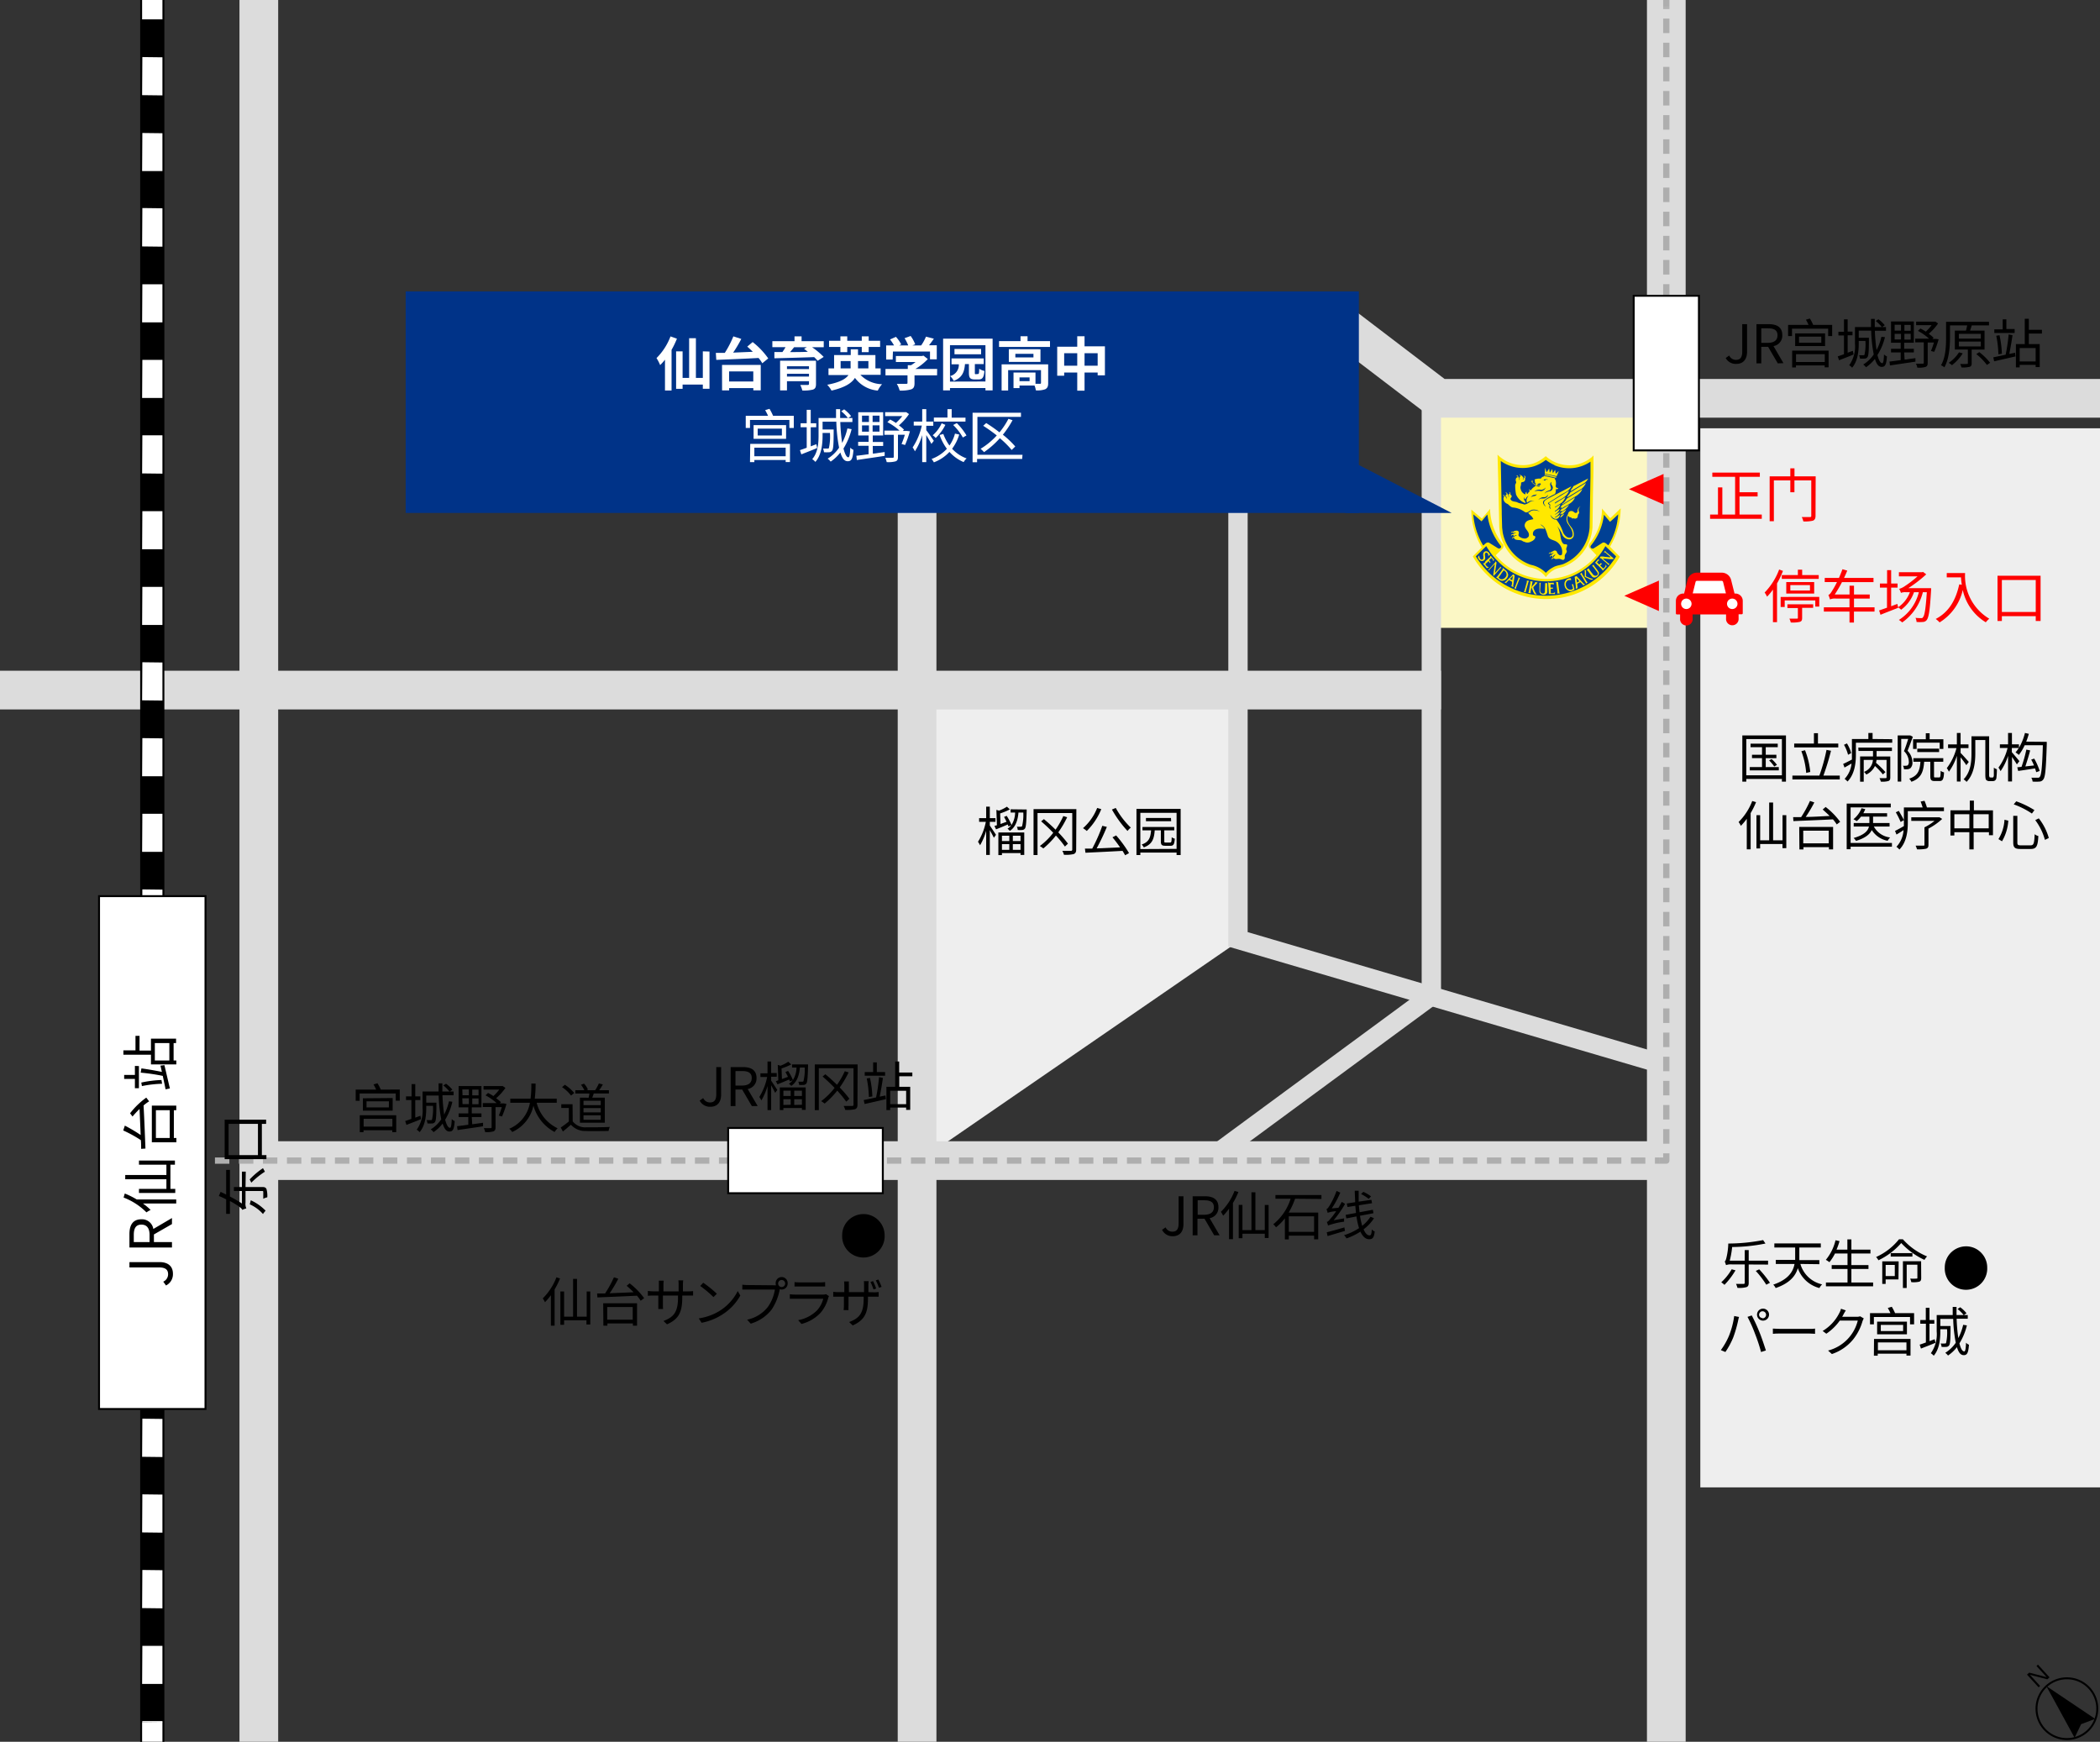 <svg xmlns="http://www.w3.org/2000/svg" viewBox="0 0 434 360"><rect x="0" y="0" width="434" height="360" fill="#333333" stroke="none"/><defs><style>.cls-1{fill:#fbf7c5;}.cls-2{fill:#eee;}.cls-14,.cls-3,.cls-4,.cls-5,.cls-6,.cls-7,.cls-8{fill:none;}.cls-3,.cls-5{stroke:#dcdcdc;}.cls-10,.cls-3,.cls-4,.cls-5{stroke-miterlimit:5;}.cls-3{stroke-width:8px;}.cls-10,.cls-14,.cls-4{stroke:#000;}.cls-4{stroke-width:5px;}.cls-5{stroke-width:4px;}.cls-6,.cls-7,.cls-8{stroke:#aeaeae;stroke-linejoin:round;stroke-width:1.3px;}.cls-7{stroke-dasharray:2.98 1.98 0 0 0 0;}.cls-8{stroke-dasharray:3 1.99 0 0 0 0;}.cls-10,.cls-9{fill:#fff;}.cls-10,.cls-14{stroke-width:0.4px;}.cls-11{fill:#ffe800;}.cls-12{fill:#004094;}.cls-13{fill:#038;}.cls-15{fill:red;}</style></defs><g id="レイヤー_2" data-name="レイヤー 2"><g id="レイヤー_1-2" data-name="レイヤー 1"><rect class="cls-1" x="296.34" y="85.24" width="46.2" height="44.53"/><polygon class="cls-2" points="255.11 195.15 191.07 239.23 191.07 142.88 255.11 142.88 255.11 195.15"/><rect class="cls-2" x="351.4" y="88.52" width="82.6" height="218.9"/><line class="cls-3" y1="142.63" x2="297.81" y2="142.63"/><line class="cls-3" x1="53.49" x2="53.49" y2="360"/><polyline class="cls-4" points="31.47 0 31.47 219.65 31.47 276.65 31.47 360"/><line class="cls-3" x1="189.53" y1="67.15" x2="189.53" y2="360"/><line class="cls-3" x1="344.37" x2="344.37" y2="360"/><polyline class="cls-5" points="255.85 88.15 255.85 194.15 344.37 220.17"/><polyline class="cls-5" points="295.81 82.32 295.81 205.8 250.51 239.15"/><polyline class="cls-3" points="434 82.33 297.2 82.33 272.52 63.51"/><line class="cls-3" x1="52.71" y1="239.88" x2="343.88" y2="239.88"/><line class="cls-6" x1="31.01" y1="239.88" x2="32.51" y2="239.88"/><line class="cls-6" x1="34.49" y1="239.88" x2="34.5" y2="239.88"/><line class="cls-7" x1="34.5" y1="239.88" x2="342.87" y2="239.88"/><polyline class="cls-6" points="342.87 239.88 344.37 239.88 344.37 238.38"/><line class="cls-6" x1="344.37" y1="236.39" x2="344.37" y2="236.38"/><line class="cls-8" x1="344.37" y1="236.38" x2="344.37" y2="1.5"/><line class="cls-6" x1="344.37" y1="1.5" x2="344.37"/><rect class="cls-9" x="29.37" width="4.2" height="4"/><polygon class="cls-9" points="33.57 11.82 29.37 11.82 33.57 11.81 33.57 11.82"/><path class="cls-9" d="M33.57,356.05l-4.2-.05.05-.27,4.15,0Zm0-8-4.2,0,.05-7.87,4.15,0Zm0-15.63-4.2-.05.05-7.88,4.15.05Zm0-15.64-4.2-.05.05-7.87,4.15.05Zm0-15.63-4.2-.05.05-7.88,4.15.05Zm0-15.64-4.2-.05.05-7.87,4.15.05Zm0-15.63-4.2-.05.05-7.87,4.15.05Zm0-15.64-4.2-.05.05-7.87,4.15.05Zm0-15.63-4.2-.05.05-7.87,4.15.05Zm0-15.64-4.2-.05.05-7.87,4.15,0Zm0-15.63-4.2-.05.05-7.87,4.15.05Zm0-15.64-4.2,0,.05-7.87,4.15.05Zm0-15.63-4.2,0,.05-7.87,4.15,0Zm0-15.63-4.2,0,.05-7.88,4.15.05Zm0-15.64-4.2-.05.05-7.87,4.15.05Zm0-15.63-4.2,0,.05-7.87,4.15,0Zm0-15.64-4.2,0,.05-7.87,4.15,0Zm0-15.63-4.2-.05.05-7.88,4.15,0Zm0-15.64-4.2,0,.05-7.87,4.15,0Zm0-15.63-4.2,0,.05-7.87,4.15,0Zm0-15.64-4.2-.05L29.42,43l4.15.05Zm0-15.63-4.2,0,.05-7.87,4.15.05Zm0-15.64-4.2-.05.05-7.87,4.15.05Z"/><rect class="cls-9" x="29.37" y="356" width="4.2" height="4"/><rect class="cls-10" x="20.47" y="185.22" width="22" height="106"/><path class="cls-11" d="M329,94.46a7.36,7.36,0,0,1-2.3,1.31,6.74,6.74,0,0,1-2.32.4,7.39,7.39,0,0,1-4.78-1.76l-.14-.13-.14.12a8.45,8.45,0,0,1-1.62,1.06,6.5,6.5,0,0,1-2.95.68h0a7.43,7.43,0,0,1-4.88-1.81l-.38-.35.14,5.08.21,9.58a9.41,9.41,0,0,0,6.3,8.62h0a5.17,5.17,0,0,1,3.16,1.8l.18.21.17-.21a5,5,0,0,1,1.64-1.34,4.11,4.11,0,0,1,1.12-.38c.26-.06.51-.13.76-.21a9.41,9.41,0,0,0,5.95-8.22l.09-6.65.11-5.32,0-2.81Z"/><path class="cls-12" d="M321.25,96.16a7.81,7.81,0,0,0,7.45-.74v3.06L328.52,109a8.85,8.85,0,0,1-5.09,7.42c-.75.42-1.68.38-2.42.82a5.75,5.75,0,0,0-1.53,1.15,6.08,6.08,0,0,0-3.09-1.65,8.85,8.85,0,0,1-5.83-6.68l-.12-1-.08-2.87,0-.45-.2-10.46a7.84,7.84,0,0,0,6.84,1.1,8.08,8.08,0,0,0,2.47-1.32,9.26,9.26,0,0,0,1.81,1.07"/><path class="cls-11" d="M334.94,105.07l-.4.38-.61.58c-.37.35-.75.72-1.14,1.07l-1.72-2,0,.55a11.75,11.75,0,0,1-2.11,6.11l0,0a1.5,1.5,0,0,1-.23.3,1.39,1.39,0,0,0-.38.67v0a1,1,0,0,0,.19.59v0l.67.68c.25.26.5.5.73.76a13.51,13.51,0,0,1-20.82,0l1.12-1.1.19-.18a.88.88,0,0,0,.27-.88v0l0,0a12,12,0,0,1-2.73-6.89l0-.54-1.71,2-2.18-1.84,0,.5a15.44,15.44,0,0,0,2.16,7.33,2.09,2.09,0,0,0-.22.2c-.51.49-1,1-1.53,1.52l-.11.12.08.14a17.5,17.5,0,0,0,14.59,8.67h.4a17.46,17.46,0,0,0,15.22-8.6l.09-.15L332.73,113a15.73,15.73,0,0,0,2.19-7.41Z"/><path class="cls-12" d="M334.28,107.46c-.07,0,0,.06,0,.1a13.62,13.62,0,0,1-1.88,5.14c-.36-.2-.69-.7-1.18-.54l-1.84,1.17a.49.49,0,0,1-.47,0,.42.42,0,0,1-.22-.31l.05-.2a12.36,12.36,0,0,0,2.74-6.43c.42.47.86,1,1.26,1.46.58-.48,1.12-1,1.69-1.54a8.8,8.8,0,0,1-.13,1.15"/><path class="cls-12" d="M306.16,107.76c.45-.44.8-1,1.24-1.4l0,0a12.72,12.72,0,0,0,2.81,6.51.5.5,0,0,1,0,.27.63.63,0,0,1-.29.23.56.56,0,0,1-.4-.09l-1.78-1.11c-.51-.21-.86.3-1.2.58a9.68,9.68,0,0,1-.71-1.31,14.69,14.69,0,0,1-1.35-5.13c.56.44,1.11.93,1.66,1.41"/><path class="cls-12" d="M334,115a17,17,0,0,1-26,3.65,18.38,18.38,0,0,1-3-3.66l2.16-2.12a15.34,15.34,0,0,0,3.64,4.26A14.13,14.13,0,0,0,325,119.06a14.44,14.44,0,0,0,6.78-6.18Z"/><path class="cls-11" d="M319.63,97.6a6.92,6.92,0,0,0,.52-.77c.06.28.06.59.14.86.2-.22.32-.5.5-.74.07.28.06.58.14.85.16-.23.32-.46.46-.7.07.27.06.57.14.83l.63-.59c-.12.34-.29.72-.45,1.08l-2.45-.53.06-1.19c.13.28.19.6.31.9"/><path class="cls-11" d="M321.66,98.54a1.2,1.2,0,0,1-.09.21l-2.33-.53c0-.07,0-.15,0-.23Z"/><path class="cls-11" d="M314.54,98.27c-.07.25.26.2.27.42a.59.59,0,0,1-.13.48c.07,0,.14-.06.18-.12s0-.31.2-.28a.57.57,0,0,0-.11-.49.36.36,0,0,1,.26.19c.14.18-.09.37,0,.55a.61.61,0,0,1-.3.55c-.19.1-.47,0-.56.29.06.43-.24.79-.07,1.21a1.45,1.45,0,0,0,1,1.13.51.51,0,0,1,.12-.5.16.16,0,0,1,.11-.07c-.07.09,0,.23,0,.33a.21.21,0,0,0,.16.14,2,2,0,0,1,.48-.56.46.46,0,0,1-.06-.5l0-.05a.31.31,0,0,0,.16.32c.06,0,.1,0,.15,0a2.28,2.28,0,0,1,.89-.8c0-.06,0-.13,0-.15.29,0,.52.27.84.19a.16.16,0,0,0,.08-.19l0,0a1.72,1.72,0,0,1-1.68-.78c0-.09,0-.23.09-.25a.13.13,0,0,1,.14.12c0,.11-.12.21,0,.31a1.4,1.4,0,0,0,.6.37.22.22,0,0,0,.07-.21c-.19,0-.19-.24-.23-.38.13-.19-.22-.39.07-.48s.43-.11.65-.14.61.1.7-.25a1.3,1.3,0,0,1,.45-.19l0-.13,2.3.51c-.1.17.1.31.13.47a2.28,2.28,0,0,1,0,1.13.48.48,0,0,0,.24.37.3.3,0,0,0,.29,0l0,0a.29.29,0,0,1-.19.27,1.13,1.13,0,0,1-.32,0,1.57,1.57,0,0,1-.16,1,12.33,12.33,0,0,0-2.31,1.37.71.71,0,0,0-.16.47,1.3,1.3,0,0,0,.59.76c-.18-.26-.44-.53-.39-.88s.58-.64.93-.83l4.72-2.46h0c-.51,1.1-1.68,1.36-2.54,2l-2.25,1.42c-.15.32.47.28.26.65a.62.62,0,0,0,0,.33c.08.12.19.27.32.28a.84.84,0,0,1-.14-.82c0-.23-.34-.21-.26-.43l4.12-2.53h0c-.43,1.4-1.93,1.73-2.93,2.51,0,0,0,.06,0,.1h.09l2.12-1.31a2.72,2.72,0,0,1-.86,1.23l-1.32.84a.76.76,0,0,1,0,.11l0,0c.38-.21.74-.47,1.13-.66a2.28,2.28,0,0,1-1.12,1.34.18.18,0,0,0,0,.13h.06l.93-.58a1.9,1.9,0,0,1-.34.64,2,2,0,0,1-.61.5s0,.07,0,.11l0,0a11.22,11.22,0,0,1,1-.59,1.92,1.92,0,0,1-1,1.06s0,.07,0,.11h.07l.92-.57a1.07,1.07,0,0,1-.51.79.92.92,0,0,1-.86-.11,1.9,1.9,0,0,1-.61-.71,1.28,1.28,0,0,0,.87,1c.14,0,.29,0,.41.08a8.46,8.46,0,0,1,1.37,2.67c.29.51.79,1.11,1.43,1a.58.58,0,0,0,.48-.38c.18-1-.48-1.79-1-2.58a1.79,1.79,0,0,1,.09-1.9.71.71,0,0,1,.39-.59.78.78,0,0,1,.58,0c.27.11.44.47.78.31s.13-.42.23-.62a1.15,1.15,0,0,1,.65-.73.94.94,0,0,0-.45.67c-.08.35.29.63,0,.91s0,.8-.52.94c-.22.14-.44-.07-.66,0s-.28-.12-.39-.23a.53.53,0,0,1-.44-.13l-.15-.23c-.46.89.14,1.77.69,2.46a2.3,2.3,0,0,1,.44,1.83,1,1,0,0,1-.83.64,1.63,1.63,0,0,1-1.45-.86,6.85,6.85,0,0,0-1.15-1.92,3.83,3.83,0,0,1,.47,1c.32.8.18,1.81.72,2.54.18.26.48.25.75.26.09,0,.14.1.17.18,0,.33-.29.62-.17,1,.3.47-.32.76-.34,1.2,0,.27.06.63-.2.79s-.67-.21-1.06-.18-.73.15-1-.15a.5.5,0,0,0-.4.34c-.07-.07,0-.19,0-.28a.37.37,0,0,1,.36-.23,1,1,0,0,1,.42-.51.42.42,0,0,0-.42.13c-.1.08-.1.22-.13.32-.16-.05-.17-.39-.39-.21a.73.73,0,0,0-.24.22.37.37,0,0,1,.1-.34c.11-.16.42,0,.38-.3.08-.11.2-.15.28-.23s-.13,0-.19,0-.22.14-.23.27c-.1,0-.06-.18-.16-.22s-.31.1-.42.23a.4.4,0,0,1,.26-.36l.25,0c.1-.24.38-.17.51-.35a.53.53,0,0,1,.54.06c.12.09.14.27.2.4.21.23.4.55.74.47s.24-.48.28-.74a2.51,2.51,0,0,0-1.25-2.1c-.56-.34-1.31-.34-1.67-1-.35-.91-.48-2.12-1.6-2.53.14.16.36.26.53.44a1.1,1.1,0,0,1,.32.47c-.77-.06-1.7-.18-2.22.47a1,1,0,0,0-.14.8c.09.26.43.13.47.39,0,.51-.54.85-.94,1a1.42,1.42,0,0,1-1.37,0c-.24,0-.4-.24-.64-.28-.44-.11-1,0-1.33-.29a.78.78,0,0,1-.14-.27.55.55,0,0,0-.39.26.4.4,0,0,1,.11-.3.42.42,0,0,1,.34-.11.58.58,0,0,1,.59-.27.36.36,0,0,0-.32-.08.75.75,0,0,0-.37.23c-.1,0,0-.19-.06-.3a.42.42,0,0,0-.4.12l-.09.11a.36.36,0,0,1,.1-.29.48.48,0,0,1,.45-.11.57.57,0,0,1,.52-.27.37.37,0,0,0-.3-.06c-.09.06-.19.08-.25.18s0-.31-.2-.22a.52.52,0,0,0-.34.16.36.36,0,0,1,.22-.29.68.68,0,0,1,.32,0,.52.52,0,0,1,.49-.18c.1-.08.22,0,.34,0a.59.59,0,0,1,.24.23c.11.32-.24.66.07.93a1.88,1.88,0,0,0,1.25.45,1,1,0,0,0,.73-.45c.36-1.11-1.25-1.59-.73-2.7.31-.68,1.08-.7,1.7-.86a2.28,2.28,0,0,0-.42-.64,4.06,4.06,0,0,1-.65-.66c.09-.09.24-.12.35-.2.45-.47,1.21-.33,1.77-.18.09,0,.2.1.29.13a2,2,0,0,0-1.51-.4c-.6.06-1.06.9-1.71.4a4.76,4.76,0,0,0-2.37-.86c-.44-.08-.72-.45-1.07-.73a1.27,1.27,0,0,1-.84-.86.91.91,0,0,1,.11-.69.58.58,0,0,0-.29-.34.38.38,0,0,1,.38.19c0,.17.26.15.3.33s0,.2.06.29a.47.47,0,0,0,0-.46c-.06,0-.1-.1-.18-.1a.56.56,0,0,1,.26-.35c0-.09,0-.17-.1-.24l-.17-.12a.31.31,0,0,1,.32.08c.14.11.1.3.25.38a1,1,0,0,1,.07.52c.12-.09.08-.32.06-.46s-.12-.08-.06-.15a.77.77,0,0,1,.27-.08.51.51,0,0,0-.15-.41.32.32,0,0,1,.25.17c.12.15-.06.43.19.48a.27.27,0,0,1,.1.26c0,.23-.31.35-.23.6.27.56,1,.41,1.43.64s.93.22,1.37.43c.8,0,1.23-.81,2-.76.05,0,.09,0,.12,0a1.62,1.62,0,0,0-1.5.41,1,1,0,0,1-.12-.43,1.62,1.62,0,0,1,.42-1,.79.79,0,0,0-.36.25,1.23,1.23,0,0,0-.27.45c-.12,0-.17-.12-.23-.2l0-.2c-.09,0-.09.2-.1.31a.61.61,0,0,0,.26.49,1.06,1.06,0,0,0,.12.42,3.17,3.17,0,0,1-2-1.81,9.85,9.85,0,0,1-.18-1.89c0-.27.24-.45.2-.71a.84.84,0,0,1,0-.77c.06-.18.4-.1.28-.32a.61.61,0,0,0-.28-.25.33.33,0,0,1,.3.06c.18.14.12.36.32.48a.75.75,0,0,1-.06.47s.1-.07.12-.11a.65.65,0,0,0,0-.51c0-.14.17-.08.2-.2s-.14-.29-.22-.37a.41.41,0,0,1,.36.24"/><path class="cls-11" d="M327.43,99.83l-2.84,1.71c0-.13.11-.27.15-.42a2.35,2.35,0,0,0,.43-.63l3.05-1.59a2.26,2.26,0,0,1-.79.93"/><path class="cls-11" d="M326.67,101.12l-2.79,1.69h0c.06-.39.51-.62.61-1l3.28-2a3.17,3.17,0,0,1-1.08,1.34"/><path class="cls-11" d="M326,102.34l-3.15,1.94c0-.28.31-.28.43-.49a2.47,2.47,0,0,0,.5-.71l3.24-2a3,3,0,0,1-1,1.23"/><path class="cls-11" d="M322.65,105.17c0-.1.11-.23.15-.36a1.44,1.44,0,0,0-.37.19c.09-.16.21-.35.32-.52l2.74-1.67c-.45,1.29-1.88,1.59-2.84,2.36"/><path class="cls-11" d="M322.66,105.77c0-.08.08-.16.11-.24-.15,0-.27.18-.44.2.16-.15.17-.37.38-.47l1.55-.94a3.47,3.47,0,0,1-1.6,1.45"/><path class="cls-11" d="M322.65,106.38c0-.09.1-.17.07-.24s-.21.14-.32.18a1.26,1.26,0,0,1,.19-.36l1.11-.67a2.31,2.31,0,0,1-1.05,1.09"/><path class="cls-11" d="M322.41,107a3.15,3.15,0,0,0,.18-.41,6,6,0,0,1,.68-.43,1.84,1.84,0,0,1-.86.84"/><path class="cls-11" d="M307.75,114.82s.18-.12.18-.15a1,1,0,0,0-.06-.16l-.16-.26a1,1,0,0,0-.38-.29.64.64,0,0,0-.5.05.62.62,0,0,0-.28.37,1.4,1.4,0,0,0,0,.54,1.38,1.38,0,0,1,0,.44.27.27,0,0,1-.11.24.35.35,0,0,1-.35.05.59.59,0,0,1-.26-.28,1,1,0,0,1-.1-.36.82.82,0,0,0,0-.18,0,0,0,0,0-.05,0l-.19.22s-.06.07-.05.1a.52.52,0,0,0,.07.21,1.63,1.63,0,0,0,.25.38.7.7,0,0,0,.38.2.72.72,0,0,0,.49-.08.59.59,0,0,0,.3-.38,1.44,1.44,0,0,0,0-.35s-.06-.47-.06-.51a.46.46,0,0,1,.09-.29.29.29,0,0,1,.31-.08.55.55,0,0,1,.28.28.47.47,0,0,1,0,.26s0,.07,0,.08,0,0,.06,0l.07-.05"/><path class="cls-11" d="M308.06,114.89s0,0,.05,0l.14.17.31.37a2.42,2.42,0,0,1,.22.28.13.13,0,0,1,0,.07s-.15.13-.16.15-.05,0-.07,0,0,0,0-.07a.28.28,0,0,0,0-.15l-.17-.22s-.12-.16-.15-.16-.06,0-.09.06l-.32.29s-.09.09-.08.12l.19.23s.09.11.09.14a.1.1,0,0,1,0,.08l-.17.15s0,0,0-.07a.34.34,0,0,0-.06-.15,1.42,1.42,0,0,0-.11-.16s0-.06-.07,0l-.31.28s-.32.25-.31.3a.65.65,0,0,0,.09.19,1,1,0,0,0,.23.26.84.84,0,0,0,.19.12c.07,0,.16,0,.16.06s0,0-.06.06-.28.13-.31.13-.05,0-.1-.09l-.33-.41-.26-.3s-.14-.16-.13-.18,0,0,.05,0a.69.69,0,0,0,.13,0,.92.92,0,0,0,.19-.13L307,116l.85-.76.12-.13a.23.23,0,0,0,0-.09s0-.07,0-.08"/><path class="cls-11" d="M309.11,116.06s.15.14.16.17a.12.12,0,0,1,0,.09c0,.12-.28,1.88-.3,2s0,0,0,.06.06,0,.09-.06.88-1,.91-1a.3.3,0,0,0,.06-.13s0-.09,0-.1,0,0,0,0,.3.27.28.29a.11.11,0,0,1-.06,0s-.08,0-.11.05l-.13.11L308.73,119s0,0-.05,0,0,0-.05-.09a1.09,1.09,0,0,1,0-.25s.23-1.56.23-1.61a3.83,3.83,0,0,0,.07-.43s0,0-.06,0l-1,1.08a.35.35,0,0,0-.08.13s0,.08,0,.1,0,0,0,0l-.24-.23s0,0,0,0,.07,0,.1,0a.38.38,0,0,0,.11-.08l1-1.1.25-.3a.59.59,0,0,0,.06-.2s0,0,0,0a.21.21,0,0,1,.11.08"/><path class="cls-11" d="M311.65,118.69a1.22,1.22,0,0,0-.4-.76c-.1-.09-.51-.41-.54-.45a.44.44,0,0,0-.15-.1.47.47,0,0,0,0,.12.18.18,0,0,1,0,.12,9.14,9.14,0,0,1-.56.78c-.08.12-.55.74-.58.77a.5.5,0,0,1-.18.09s0,0-.06,0,.15.14.2.19l.45.36a1,1,0,0,0,.79.22,1.25,1.25,0,0,0,.85-.59,1.14,1.14,0,0,0,.21-.78m-.45.49a1.06,1.06,0,0,1-.59.53.8.8,0,0,1-.55,0,.88.88,0,0,1-.37-.33.26.26,0,0,1,.08-.13l.48-.65c0-.06.44-.6.47-.63s0-.07.11,0a1.54,1.54,0,0,1,.29.24.89.89,0,0,1,.2.5.74.74,0,0,1-.12.52"/><path class="cls-11" d="M313,118.89s-.15-.09-.17-.11a1.38,1.38,0,0,0-.2-.08v0a.31.31,0,0,1,0,.09l-.19.2-.84.82-.35.34c-.08.07-.21.15-.23.17l-.13,0s0,0,0,0a2.2,2.2,0,0,0,.19.12l.24.11s0,0,0,0,0,0,0-.08.14-.16.16-.19l.3-.32a.2.2,0,0,1,.09-.06s.33.18.37.2l.26.15s0,.13,0,.17-.08.51-.08.55a.23.23,0,0,1-.08.11s0,0-.06,0,.14.09.17.11l.29.16s.05,0,.05,0-.05-.15-.06-.24.09-.62.09-.69.17-1.14.18-1.22,0-.39,0-.41m-.38.51c0,.06-.08.46-.08.49s0,.1,0,.11-.06,0-.16-.06-.31-.15-.3-.18.08-.12.11-.15.25-.23.27-.26.18-.2.21-.18,0,.17,0,.23"/><path class="cls-11" d="M314,119.43l.18.08s.06,0,0,0-.06,0-.08.07a.74.74,0,0,0-.1.16s-.44,1.12-.46,1.19-.16.4-.19.46a.88.88,0,0,0,0,.21s0,.1,0,.12,0,0,0,0l-.2-.08s-.25-.09-.24-.12,0,0,.06,0a.35.35,0,0,0,.07-.09,1.24,1.24,0,0,0,.12-.23s.36-.93.38-1,.25-.61.26-.64a.74.74,0,0,0,0-.12s0-.07,0-.08.06,0,.08,0l.12.06"/><path class="cls-11" d="M315.74,120c.05,0,.23.06.23.09s0,0,0,.06-.06,0-.1.16-.28,1-.3,1.07-.21.72-.23.77a.51.51,0,0,0,0,.17s0,.07,0,.08-.12,0-.17,0l-.23-.07s-.06,0,0-.05l0,0a1.4,1.4,0,0,0,.1-.16s.29-1,.31-1.11.18-.59.19-.67a1.08,1.08,0,0,0,0-.22s0-.08,0-.1a.15.15,0,0,1,.09,0l.16,0"/><path class="cls-11" d="M316.52,120.17s.23,0,.23.07,0,0,0,.05a1,1,0,0,0-.08.19c0,.08-.17,1-.19,1s-.14.74-.14.83a.56.56,0,0,0,0,.19s0,.06,0,.08a1.06,1.06,0,0,1-.2,0,1.14,1.14,0,0,1-.29-.06s0,0,0-.06.08-.1.08-.13.07-.35.09-.46.17-1,.19-1.09.08-.42.07-.48-.05-.13-.05-.16.05,0,.06,0l.16,0"/><path class="cls-11" d="M317.53,120.37c.05,0,.24,0,.24.08a.47.47,0,0,1-.1.09l-.38.4a4.86,4.86,0,0,0-.38.41.54.54,0,0,0,0,.2s.26.65.32.75l.21.36a1.73,1.73,0,0,1,.15.19s0,0-.09,0-.24,0-.27-.06a.33.33,0,0,1-.16-.09l-.19-.36-.29-.73a1.41,1.41,0,0,1-.09-.27s.13-.15.16-.18.35-.39.41-.44l.18-.23a.22.22,0,0,0,0-.11s0-.06,0-.06a.49.49,0,0,1,.12,0l.12,0"/><path class="cls-11" d="M318.22,120.45h.22a0,0,0,0,1,0,.05.38.38,0,0,0-.06.18c0,.1-.05.71-.05.82a3,3,0,0,0,0,.77.55.55,0,0,0,.34.37.49.49,0,0,0,.43,0,.46.46,0,0,0,.17-.4c0-.24.06-1.33.05-1.42a1.05,1.05,0,0,0,0-.21s0-.08,0-.09h.38s.08,0,.08,0,0,0,0,.07a.62.62,0,0,0,0,.14c0,.06,0,.43,0,.53s0,.85,0,.92,0,.33-.08.43a.81.81,0,0,1-.44.3,1.08,1.08,0,0,1-.68-.07.72.72,0,0,1-.43-.58c0-.27,0-1,0-1.12a4.68,4.68,0,0,0,0-.52l0-.11s0,0,0-.06a.75.75,0,0,1,.22,0"/><path class="cls-11" d="M320.2,120.45l.61,0a1.5,1.5,0,0,1,.3,0,.65.65,0,0,1,0,.21,1.09,1.09,0,0,1,0,.17s-.06,0-.07,0a.2.2,0,0,0-.1-.07l-.15,0-.35,0s0,0,0,.06,0,.45,0,.48a.49.49,0,0,0,0,.15.08.08,0,0,0,.07,0l.33,0s.07,0,.09,0a1.48,1.48,0,0,1,0,.21s0,.07,0,.08,0,0,0,0a.2.2,0,0,0-.12-.06h-.32s0,0,0,.09,0,.6,0,.65,0,.15,0,.17a1.64,1.64,0,0,0,.5,0,.89.89,0,0,0,.3-.15s.05-.05.07-.05a0,0,0,0,1,0,0s0,.17,0,.2,0,.17-.06.19l-.31,0-.59,0-.24,0s-.08,0-.08,0,0-.07,0-.1a.56.56,0,0,0,0-.19c0-.13-.06-1.13-.07-1.2s-.05-.68-.05-.71a.42.42,0,0,0-.06-.14s-.06-.06-.05-.07l.18,0"/><path class="cls-11" d="M321.79,120.28a1.11,1.11,0,0,1,.23,0,.06.06,0,0,1,0,.06.53.53,0,0,0,0,.18l.13,1c0,.07.11.83.12.89s0,.19.09.21.06,0,0,.05l-.06,0-.26,0a.59.59,0,0,1-.18,0s0,0,0-.06a.27.27,0,0,0,0-.16,1.41,1.41,0,0,0,0-.2l-.14-1.08c0-.08-.08-.71-.1-.75a.52.52,0,0,0-.07-.11s0,0,0-.05l.1,0,.13,0"/><path class="cls-11" d="M324.65,119.54s0,.06,0,.09.06.2.06.22,0,.05,0,.05-.1,0-.14,0a1.25,1.25,0,0,0-.34,0,.93.93,0,0,0-.38.2.9.9,0,0,0-.25.6,1.21,1.21,0,0,0,.28.87.87.87,0,0,0,.74.31.76.76,0,0,0,.46-.2.11.11,0,0,0,0-.11s-.09-.38-.11-.42a1.45,1.45,0,0,0-.09-.25l-.08-.09s0,0,0,0l.22-.07s.07,0,.09,0a3.37,3.37,0,0,1,.1.34c0,.05.15.56.16.61s.05.18,0,.19a2.35,2.35,0,0,1-.31.18,2.09,2.09,0,0,1-.51.15A1.34,1.34,0,0,1,324,122a1.29,1.29,0,0,1-.6-.74,1.72,1.72,0,0,1-.05-.86,1.27,1.27,0,0,1,.8-.83,1.86,1.86,0,0,1,.49-.06"/><path class="cls-11" d="M327.57,120.73a.69.69,0,0,1-.13,0,1.35,1.35,0,0,1-.19-.16l-.58-.61c-.08-.07-.62-.65-.66-.68a1.37,1.37,0,0,0-.21-.21s-.16.06-.21.08l-.1.06s-.06,0-.06,0,0,0,0,0l0,.09a1.44,1.44,0,0,1,.05.31c0,.06.17,1.44.18,1.51a2.25,2.25,0,0,1,0,.36,1.08,1.08,0,0,1,0,.17.31.31,0,0,1,0,.07s.1,0,.14-.06a2.68,2.68,0,0,0,.24-.12s.06,0,.06,0-.05,0-.07-.07a.69.69,0,0,1,0-.18,3.56,3.56,0,0,1-.06-.44,1.76,1.76,0,0,1,0-.19,1.73,1.73,0,0,1,.24-.13l.27-.14a.36.36,0,0,1,.15-.06,1.52,1.52,0,0,1,.17.18s.19.2.23.23a.64.64,0,0,1,.13.17.22.22,0,0,1,0,.1s0,0,0,0a.56.56,0,0,0,.15-.08l.3-.15s0,0,0,0,0,0-.05,0m-1.28-.58-.33.18s-.06,0-.07,0a.42.42,0,0,1,0-.14s-.06-.46-.06-.49a2,2,0,0,1,0-.22s.07,0,.11.08l.31.33s.16.15.16.18,0,0-.07.07"/><path class="cls-11" d="M327.55,117.91a1.71,1.71,0,0,1,.23-.12s0,0,0,.07a1.75,1.75,0,0,0,0,.24s0,.5,0,.55a3.08,3.08,0,0,0,0,.43.19.19,0,0,0,.08.07l.27.13.55.23.36.11a.88.88,0,0,1,.26,0s0,0,0,0a2.53,2.53,0,0,0-.27.18.37.37,0,0,1-.18,0,2.36,2.36,0,0,1-.36-.11l-.53-.26-.37-.16c-.05,0-.07-.06-.07-.09s0-.6,0-.67,0-.36,0-.4a.13.13,0,0,0,0-.1s-.08,0-.08-.06.07-.07.09-.08l.1-.08"/><path class="cls-11" d="M326.7,118.5s.19-.14.21-.13a.13.13,0,0,1,0,.09.82.82,0,0,0,.05.14c0,.06.41.67.46.75l.42.7a2.06,2.06,0,0,0,.18.25l.12.06s0,0,0,0l-.19.14-.21.14s0,0,0,0a.47.47,0,0,0,0-.16s-.17-.3-.21-.35-.43-.73-.48-.8-.31-.52-.35-.56a.58.58,0,0,0-.12-.1s-.07,0-.07,0,.07-.06.09-.08l.1-.06"/><path class="cls-11" d="M328.14,117.6a1,1,0,0,1,.19-.14s0,.05.06.1a2.7,2.7,0,0,0,.21.35s.34.47.41.54.28.45.48.49a.56.56,0,0,0,.51,0,.41.41,0,0,0,.21-.41,1.11,1.11,0,0,0-.22-.4l-.63-.85a2,2,0,0,0-.23-.25l-.11-.07s0,0,0,0l.18-.15.17-.12s0,0,0,0a.52.52,0,0,0,0,.11,1.88,1.88,0,0,0,.16.25l.42.55a5.82,5.82,0,0,1,.47.68.64.64,0,0,1,0,.36,1.13,1.13,0,0,1-.24.42,1,1,0,0,1-.55.3.62.62,0,0,1-.55-.14,9.73,9.73,0,0,1-.61-.79c-.06-.07-.35-.46-.4-.5s-.1-.09-.14-.09a0,0,0,0,1,0-.06s.07,0,.08-.07l.08-.06"/><path class="cls-11" d="M329.58,116.39s.13-.14.15-.18l.36-.4s.18-.21.22-.21a.41.41,0,0,1,.12.09s.15.13.14.15,0,0,0,0a.31.31,0,0,0-.17,0c-.05,0-.15.15-.18.18s-.15.14-.15.17,0,0,0,.08l.27.26s.14.15.17.15a.26.26,0,0,0,.11-.08,2,2,0,0,1,.19-.21s.06,0,.08,0a.49.49,0,0,1,.13.12s.09.07.08.09,0,0-.06,0a.32.32,0,0,0-.14.08l-.14.14-.05.06a.44.44,0,0,0,.07.09l.47.46s.06.06.09.06a.59.59,0,0,0,.16-.1,2.76,2.76,0,0,0,.21-.25.9.9,0,0,0,.11-.22s0-.18,0-.19,0,0,.06,0a2.31,2.31,0,0,1,.16.31s0,0-.06.1l-.39.42-.25.29a.67.67,0,0,1-.12.12s0,0,0,0a.5.5,0,0,0-.06-.17,2.28,2.28,0,0,0-.27-.31l-.73-.72c-.06,0-.39-.39-.43-.4a.46.46,0,0,0-.13,0,0,0,0,0,1,0,0"/><path class="cls-11" d="M330.69,115.15a.58.58,0,0,1,.13-.14s.66,0,.72.06l1,.1a2.05,2.05,0,0,0,.28,0s0,0,0-.07l-.4-.34c-.06,0-.44-.37-.48-.41l-.21-.18-.13,0a.33.33,0,0,1-.1,0s0,0,0-.06l.15-.19s.1-.12.11-.11,0,0,0,.07a.35.35,0,0,0,.08.13,3.61,3.61,0,0,0,.39.35l.94.8c.05,0,.31.26.31.28s0,0,0,.07a.47.47,0,0,1-.2.06l-.56,0-1-.1a4.37,4.37,0,0,0-.46,0s0,0,0,0,.44.39.52.44l.53.45.18.14s.12,0,.12,0a.14.14,0,0,1,0,.09,1.83,1.83,0,0,0-.13.16l-.06.06s-.06-.06-.07-.09a.83.83,0,0,0-.13-.16l-.48-.42-.64-.54a2.18,2.18,0,0,0-.26-.21.34.34,0,0,0-.14,0h-.1s0,0,0-.06l.1-.12"/><path class="cls-12" d="M319.83,99.12c0,.11-.2,0-.3,0s-.11.22-.26.21-.28-.29-.5-.08c0,0,0,0,0,0s.23-.1.35-.15a1.27,1.27,0,0,1,.75,0"/><path class="cls-12" d="M320.62,100.12c.17.26.39.53.26.89a.77.77,0,0,1-.38.47,3.27,3.27,0,0,0-1.06.33,2.77,2.77,0,0,0-.24.25c.13-.41.64-.61,1.05-.72.12-.1.28-.22.29-.38,0-.42-.36-.82-.05-1.21l.2-.19a.8.8,0,0,0-.07.56"/><path class="cls-12" d="M318.4,100a.29.29,0,0,1,0,.22,1.59,1.59,0,0,1-.72,0l.13-.23c.21,0,.46-.17.63,0"/><path class="cls-12" d="M318.47,101.53a2.06,2.06,0,0,0-1.39.07,1.52,1.52,0,0,1,1.42-.35,1.44,1.44,0,0,0,.95-.5,1.2,1.2,0,0,1-1,.78"/><path class="cls-12" d="M317.59,102.16c-.22.56-.92.24-1.24.69a1,1,0,0,1,1-.58l.2-.11"/><path class="cls-12" d="M319.49,102.89c-.4.29-1,0-1.37.3l-.2.15a1.38,1.38,0,0,1,1.31-.57,1,1,0,0,0,.66-.5c.05.27-.19.49-.4.62"/><rect class="cls-10" x="150.49" y="233.14" width="31.96" height="13.48"/><rect class="cls-10" x="337.63" y="61.13" width="13.48" height="31.96"/><polygon class="cls-13" points="300.01 106.02 278.01 106.02 278.01 94.65 300.01 106.02"/><rect class="cls-13" x="83.84" y="60.23" width="196.99" height="45.79"/><path d="M181.69,252.38a4.33,4.33,0,0,1,1.13,2.93,4.39,4.39,0,1,1-8.77,0,4.31,4.31,0,0,1,1.45-3.25,4.44,4.44,0,0,1,2.94-1.13A4.31,4.31,0,0,1,181.69,252.38Z"/><path d="M409.56,259.05a4.33,4.33,0,0,1,1.13,2.93,4.39,4.39,0,1,1-8.77,0,4.31,4.31,0,0,1,1.45-3.25,4.44,4.44,0,0,1,2.94-1.13A4.31,4.31,0,0,1,409.56,259.05Z"/><path class="cls-14" d="M427.16,346.88a6.28,6.28,0,1,1-6.28,6.28A6.28,6.28,0,0,1,427.16,346.88Z"/><polygon points="430.1 356.36 433 355.27 422.91 348.49 428.75 359.16 430.1 356.36"/><path d="M419.37,345.71l3.6.93-2.1-2.3.31-.28,2.39,2.62-.45.41-3.6-.93,2.1,2.3-.31.28-2.4-2.62Z"/><polygon class="cls-15" points="343.8 104.25 336.65 101.11 343.8 97.96 343.8 104.25"/><polygon class="cls-15" points="342.84 126.29 335.69 123.14 342.84 120 342.84 126.29"/><path class="cls-15" d="M360.17,126.74a.21.21,0,0,1-.21.22h-.65v.86a1.3,1.3,0,1,1-2.59,0V127h-6.91v.86a1.3,1.3,0,1,1-2.59,0V127h-.65a.22.22,0,0,1-.22-.22v-2.59a1.52,1.52,0,0,1,1.52-1.51h.18l.71-2.83a2,2,0,0,1,1.91-1.49h5.18a2,2,0,0,1,1.91,1.49l.71,2.83h.19a1.51,1.51,0,0,1,1.51,1.51v2.59Z"/><path class="cls-9" d="M348.51,123.72a1.08,1.08,0,1,0,1.08,1.08A1.09,1.09,0,0,0,348.51,123.72Z"/><path class="cls-9" d="M356.69,122.64l-.6-2.41a.34.34,0,0,0-.24-.18h-5.18a.34.34,0,0,0-.24.18l-.6,2.41Z"/><path class="cls-9" d="M358,123.72a1.08,1.08,0,1,0,1.08,1.08A1.09,1.09,0,0,0,358,123.72Z"/></g><g id="外国語"><path class="cls-9" d="M164.05,85.94v2.52h-.91V86.8H155v1.66h-.88V85.94h4.61a10.71,10.71,0,0,0-.6-1.17l.9-.27a10.93,10.93,0,0,1,.74,1.44Zm-9,5.8h8.21V95.5h-.89v-.42h-6.47v.44H155Zm7.41-3.88V90.7h-6.72V87.86Zm-6.56,4.67V94.3h6.47V92.53Zm5.69-3.94h-5V90h5Z"/><path class="cls-9" d="M168.88,92.6c-1.14.48-2.34.94-3.27,1.31l-.29-.87c.4-.14.88-.3,1.4-.5V88.31h-1.26v-.83h1.26V84.71h.83v2.77h1.14v.83h-1.14v3.94l1.16-.44ZM176,88.7a13.87,13.87,0,0,1-1.68,4c.29,1.15.64,1.82,1,1.82.23,0,.35-.59.4-2a2,2,0,0,0,.66.46c-.13,1.8-.39,2.35-1.17,2.35s-1.17-.67-1.54-1.8a8.75,8.75,0,0,1-2,1.88,3.58,3.58,0,0,0-.62-.61,7.73,7.73,0,0,0,2.36-2.27,32.38,32.38,0,0,1-.57-5.37H170v1.61h2.29s0,.25,0,.36c0,2.73-.08,3.69-.31,4a.78.78,0,0,1-.61.34,9.54,9.54,0,0,1-1.08,0,2.21,2.21,0,0,0-.21-.76c.41,0,.78,0,.94,0s.24,0,.29-.12a10.8,10.8,0,0,0,.21-3.1H170v.53c0,1.68-.2,4-1.49,5.45a3,3,0,0,0-.65-.57c1.19-1.38,1.31-3.34,1.31-4.89V86.4h3.61q0-.9,0-1.83h.85c0,.62,0,1.25,0,1.83h1.61A8.91,8.91,0,0,0,173.86,85l.6-.39A7.2,7.2,0,0,1,175.89,86l-.6.4h.87v.83h-2.5a38.57,38.57,0,0,0,.38,4.32,12,12,0,0,0,1.09-3Z"/><path class="cls-9" d="M180.39,93.77l2.44-.34,0,.79c-2.06.32-4.25.63-5.75.86l-.1-.88c.69-.07,1.57-.19,2.53-.32V92.14h-2.16v-.82h2.16V90h-2.14v-4.8h5.15V90h-2.15v1.35h2.15v.82h-2.15Zm-2.24-6.55h1.43V85.91h-1.43Zm0,2h1.43v-1.3h-1.43Zm3.61-3.31h-1.42v1.31h1.42Zm0,2h-1.42v1.3h1.42Zm6.29,1.23a22.29,22.29,0,0,1-1,2.83l-.73-.2a17.66,17.66,0,0,0,.68-1.91h-1.42v4.57c0,.5-.1.77-.48.92a5.71,5.71,0,0,1-1.85.16,3.59,3.59,0,0,0-.3-.89c.7,0,1.33,0,1.52,0s.24-.06.24-.22V89.87h-1.93V89h3.12a12.42,12.42,0,0,0-2.51-1.75l.56-.54a7.86,7.86,0,0,1,1.2.71A10.05,10.05,0,0,0,186.47,86h-3.54v-.81h4.16l.2,0,.57.4a11.74,11.74,0,0,1-2.08,2.33,7.81,7.81,0,0,1,1.05.89l-.25.26h.73l.14,0Z"/><path class="cls-9" d="M192.49,91.75c-.21-.42-.68-1.2-1.06-1.82v5.58h-.84V89.93a12.67,12.67,0,0,1-1.51,3.35,4.3,4.3,0,0,0-.47-.8,13.36,13.36,0,0,0,1.9-4.52h-1.67v-.82h1.75V84.57h.84v2.57h1.45V88h-1.45v.92c.36.44,1.33,1.84,1.56,2.19Zm5.75-1.94a9.22,9.22,0,0,1-1.47,2.94,7.55,7.55,0,0,0,3,2,2.84,2.84,0,0,0-.61.76,8.18,8.18,0,0,1-2.94-2.11A8.44,8.44,0,0,1,193,95.56a4.76,4.76,0,0,0-.47-.7,8,8,0,0,0,3.16-2.1,10.6,10.6,0,0,1-1.5-2.85l.76-.22a9.77,9.77,0,0,0,1.27,2.39,7.46,7.46,0,0,0,1.14-2.46Zm-2.86-2a9.55,9.55,0,0,1-2,2.71,3.69,3.69,0,0,0-.62-.55,7.27,7.27,0,0,0,1.85-2.48Zm4.15-.68H193v-.83h2.81V84.57h.87v1.76h2.86Zm-1.79.32a12.68,12.68,0,0,1,2,2.55l-.75.43a11.4,11.4,0,0,0-2-2.59Z"/><path class="cls-9" d="M211.25,94.85h-9.32v.69H201V85.31H211v.85h-9V94h9.32ZM209.08,93a18.74,18.74,0,0,0-2.45-2.43,17.78,17.78,0,0,1-3.26,2.88,6.81,6.81,0,0,0-.72-.69A14.94,14.94,0,0,0,206,90a33.42,33.42,0,0,0-2.81-2l.63-.56a31.87,31.87,0,0,1,2.74,1.92,15.42,15.42,0,0,0,1.85-2.8l.85.29a20.09,20.09,0,0,1-2,3,18.52,18.52,0,0,1,2.56,2.43Z"/><path class="cls-9" d="M139.9,70a18.76,18.76,0,0,1-1.11,2.31v8.4h-1.36V74.34a11.1,11.1,0,0,1-1,1.12,9.55,9.55,0,0,0-.75-1.45,12.65,12.65,0,0,0,2.89-4.48Zm6.73,2.66v7.69h-1.38v-.86h-4.18v.88h-1.34V72.62h1.34v5.49h1.35V69.9h1.4v8.21h1.43V72.62Z"/><path class="cls-9" d="M155.55,70.7a15.78,15.78,0,0,1,3.22,3.38l-1.23,1a7.73,7.73,0,0,0-.77-1.09c-3.16.17-6.51.3-8.74.39l-.09-1.44,1.85,0a21,21,0,0,0,1.77-3.42l1.64.53c-.51,1-1.11,2-1.68,2.83l4.06-.17c-.38-.38-.77-.74-1.15-1.07Zm-6.33,4.72h8v5.26h-1.53v-.47h-5v.48h-1.46Zm1.46,1.35v2.08h5V76.77Z"/><path class="cls-9" d="M167.84,71.77a16.08,16.08,0,0,1,2.39,2l-1.25.8a9.51,9.51,0,0,0-.72-.76c-3,.11-6.12.19-8.22.24l0-1.29,1.66,0a10.87,10.87,0,0,0,.64-1h-2.72V70.52h4.58v-1h1.46v1h4.58v1.25Zm.8,7.6c0,.68-.17,1-.66,1.16a7.77,7.77,0,0,1-2.17.18,5.21,5.21,0,0,0-.42-1.14c.58,0,1.34,0,1.52,0s.28-.06.28-.23v-.55h-4.55v1.9h-1.42V74.55h7.42Zm-6-3.67v.58h4.55V75.7Zm4.55,2.13v-.58h-4.55v.58Zm-3.08-6.06c-.27.34-.55.68-.83,1,1.16,0,2.41,0,3.67-.06-.26-.22-.53-.42-.78-.6l.58-.35Z"/><path class="cls-9" d="M177.81,77.47a6.41,6.41,0,0,0,4.48,1.94,5.53,5.53,0,0,0-.88,1.32,6.55,6.55,0,0,1-4.72-2.63c-.7,1.12-2.13,2-4.84,2.63a6.12,6.12,0,0,0-.89-1.21c2.57-.47,3.83-1.2,4.39-2h-4.13V76.14h1.16V73.39h3.44v-1.2h1.5v1.2h3.6v2.75H182v1.33Zm-4.13-5.76h-2.34V70.43h2.34v-.91h1.42v.91h3v-.91h1.43v.91h2.36v1.28h-2.36v1.07h-1.43V71.71h-3v1.07h-1.42Zm2.11,4.43a2.17,2.17,0,0,0,0-.44V74.62h-2.06v1.52Zm1.53-1.52v1.11c0,.13,0,.27,0,.41h2.15V74.62Z"/><path class="cls-9" d="M193.66,77.58H189v1.59c0,.74-.15,1.12-.74,1.32a7.42,7.42,0,0,1-2.33.23,5.81,5.81,0,0,0-.59-1.39c.77,0,1.66,0,1.9,0s.31,0,.31-.22V77.58H183V76.26h4.61v-.78h.68a8.68,8.68,0,0,0,.93-.66h-4.07V73.58h5.39l.31-.07.9.7a11.65,11.65,0,0,1-2.58,2.05h4.51Zm-9.18-3.27h-1.34V71.4h1.63a9.58,9.58,0,0,0-.83-1.24l1.22-.54a7,7,0,0,1,1.09,1.57l-.44.21h1.89a8.47,8.47,0,0,0-.76-1.5l1.26-.46a7.07,7.07,0,0,1,.94,1.73l-.58.23h1.81a9.62,9.62,0,0,0,1-1.82L193,70c-.32.47-.67.94-1,1.36h1.6v2.91h-1.4V72.66h-7.66Z"/><path class="cls-9" d="M205.14,70V80.69h-1.48V80.2h-7.33v.49h-1.42V70Zm-1.48,8.85V71.35h-7.33v7.52Zm-1.54-1.55c.18,0,.23-.14.25-1.09a3,3,0,0,0,1.08.46c-.12,1.38-.43,1.75-1.19,1.75h-.81c-1,0-1.21-.36-1.21-1.45V75.25h-.81c-.14,1.71-.62,2.82-2.33,3.48a3,3,0,0,0-.75-1,2.38,2.38,0,0,0,1.81-2.43h-1.51V74.08h6.65v1.17h-1.83V77c0,.31,0,.34.19.34Zm.64-4.07h-5.5V72.13h5.5Z"/><path class="cls-9" d="M217,70.5v1.21H206.47V70.5h4.44v-1h1.45v1Zm-.38,8.69c0,.66-.13,1-.6,1.26a4.75,4.75,0,0,1-1.95.23,3.89,3.89,0,0,0-.27-1h-3.1v.54h-1.24V77H214v2.32c.41,0,.78,0,.91,0s.23,0,.23-.19V76.5h-6.79v4.21H207v-5.4h9.62Zm-1.59-7V74.8h-6.54V72.17Zm-1.45.94h-3.74v.74h3.74Zm-.8,4.87h-2.08v.78h2.08Z"/><path class="cls-9" d="M228.35,71.58v6h-1.5V77h-2.71v3.75h-1.51V77h-2.7v.66h-1.44v-6h4.14V69.5h1.51v2.08Zm-5.72,4V73h-2.7v2.58Zm4.22,0V73h-2.71v2.58Z"/><path d="M356.64,74l.73-.52a1.51,1.51,0,0,0,1.39.9c.87,0,1.3-.49,1.3-1.71V67h1v5.7c0,1.38-.64,2.51-2.21,2.51A2.37,2.37,0,0,1,356.64,74Z"/><path d="M367.41,75.1l-2-3.42H364V75.1h-1V67h2.53c1.63,0,2.81.58,2.81,2.26a2.18,2.18,0,0,1-1.82,2.27l2.06,3.53ZM364,70.86h1.35c1.27,0,2-.51,2-1.56s-.69-1.44-2-1.44H364Z"/><path d="M378.65,67.15v2.31h-.83V67.94h-7.47v1.52h-.81V67.15h4.23a9.8,9.8,0,0,0-.55-1.07l.82-.25a9.2,9.2,0,0,1,.68,1.32Zm-8.27,5.32h7.53v3.45h-.81v-.39h-5.94v.41h-.78Zm6.8-3.56v2.61H371V68.91Zm-6,4.29v1.62h5.94V73.2Zm5.22-3.62h-4.6v1.26h4.6Z"/><path d="M383.07,73.26c-1,.45-2.14.86-3,1.2l-.27-.8c.37-.12.81-.27,1.29-.45V69.33h-1.15v-.76h1.15V66h.76v2.54h1v.76h-1v3.6l1.07-.39Zm6.49-3.58A12.51,12.51,0,0,1,388,73.39c.27,1,.59,1.67,1,1.67.21,0,.32-.54.36-1.81a1.76,1.76,0,0,0,.61.42c-.12,1.65-.35,2.16-1.07,2.16s-1.08-.62-1.42-1.65a8.17,8.17,0,0,1-1.84,1.73,2.8,2.8,0,0,0-.57-.57,7.16,7.16,0,0,0,2.17-2.08,29.72,29.72,0,0,1-.53-4.92h-2.57v1.47h2.1s0,.23,0,.33c0,2.51-.08,3.39-.29,3.66a.68.68,0,0,1-.56.31,8,8,0,0,1-1,0,1.82,1.82,0,0,0-.19-.69c.38,0,.72,0,.86,0s.22,0,.27-.11a10,10,0,0,0,.19-2.84h-1.38V71c0,1.54-.19,3.63-1.37,5a2.66,2.66,0,0,0-.6-.51A6.75,6.75,0,0,0,383.36,71v-3.4h3.31c0-.55,0-1.11,0-1.69h.78c0,.58,0,1.15,0,1.69h1.47a8.3,8.3,0,0,0-1.26-1.26l.55-.35a6.81,6.81,0,0,1,1.31,1.23l-.55.38h.8v.76h-2.3a38.11,38.11,0,0,0,.35,4,11.25,11.25,0,0,0,1-2.74Z"/><path d="M393.62,74.33l2.24-.31,0,.73-5.27.78-.1-.8c.64-.07,1.44-.18,2.32-.3V72.84h-2v-.75h2V70.84h-2v-4.4h4.72v4.4h-2v1.25h2v.75h-2Zm-2.06-6h1.31v-1.2h-1.31Zm0,1.83h1.31V69h-1.31Zm3.32-3h-1.3v1.2h1.3Zm0,1.83h-1.3v1.2h1.3Zm5.77,1.14a18.72,18.72,0,0,1-.92,2.59l-.67-.18a14.37,14.37,0,0,0,.62-1.75h-1.29V75c0,.46-.1.7-.44.84a5.23,5.23,0,0,1-1.71.15,2.75,2.75,0,0,0-.28-.82c.65,0,1.23,0,1.4,0s.22-.06.22-.21V70.76h-1.77V70h2.86a11.06,11.06,0,0,0-2.3-1.61l.52-.49a7.82,7.82,0,0,1,1.1.64,8.5,8.5,0,0,0,1.21-1.33H396v-.73h3.82l.18,0,.53.38a10.71,10.71,0,0,1-1.92,2.13,8.09,8.09,0,0,1,1,.81l-.23.25H400l.13,0Z"/><path d="M407.48,72.25v2.81c0,.43-.09.65-.42.76a5.91,5.91,0,0,1-1.7.12,3.43,3.43,0,0,0-.25-.72,12.55,12.55,0,0,0,1.37,0c.17,0,.21,0,.21-.18v-2.8H404V68.33h2.3c.1-.35.19-.75.25-1.08H403v2.42c0,1.81-.15,4.45-1.16,6.25a2.71,2.71,0,0,0-.7-.42c1-1.72,1.05-4.12,1.05-5.84V66.51h8.87v.74h-3.56c-.11.36-.23.75-.36,1.08h3v3.92Zm-1.85.79a9.53,9.53,0,0,1-2.23,2.44,3.73,3.73,0,0,0-.67-.49,7.23,7.23,0,0,0,2.13-2.17Zm-.8-3.06h4.54V69h-4.54Zm0,1.62h4.54v-1h-4.54Zm4.22,1.18a12.34,12.34,0,0,1,2.24,2.2l-.66.45a11.83,11.83,0,0,0-2.2-2.25Z"/><path d="M416.45,72.91l.08.76-4.41,1-.17-.82c.68-.13,1.58-.33,2.55-.54a36.61,36.61,0,0,0,.62-4.19l.8.16c-.18,1.24-.44,2.79-.67,3.87Zm-.09-4.08h-4.2v-.76h1.73V66h.76v2h1.71ZM413,73.23a20.94,20.94,0,0,0-.44-3.83l.67-.12a20.93,20.93,0,0,1,.49,3.83Zm6.29-4.29v2.18h2.25v4.76h-.84v-.47h-3.3v.52h-.78V71.12h1.83V65.89h.84v2.28H422v.77Zm1.41,3h-3.3v2.76h3.3Z"/><path d="M358.67,262.56a15.77,15.77,0,0,1-2.28,3,5.88,5.88,0,0,0-.66-.53,11.21,11.21,0,0,0,2.15-2.69Zm2.73-1.21v3.8c0,.5-.13.76-.47.88a5.62,5.62,0,0,1-1.86.15,4,4,0,0,0-.29-.81c.7,0,1.34,0,1.53,0s.27-.06.27-.25v-3.78H358a3,3,0,0,0-1.29.14,5.85,5.85,0,0,0-.27-.76c.14-.05.24-.31.34-.7a14.17,14.17,0,0,0,.4-3,38,38,0,0,0,7.2-.71l.48.71a36,36,0,0,1-6.88.72,19.18,19.18,0,0,1-.5,2.82h3.1v-2.19h.82v2.19h4v.81Zm2.17,1a22.06,22.06,0,0,1,2.22,2.78l-.76.4a19.25,19.25,0,0,0-2.17-2.85Z"/><path d="M372.08,261.24a6,6,0,0,0,4.49,4.22,3.18,3.18,0,0,0-.56.76,6.42,6.42,0,0,1-4.46-4.11c-.46,1.58-1.65,3.1-4.58,4.11a2.38,2.38,0,0,0-.5-.7c3.12-1.07,4.1-2.68,4.4-4.28H367v-.84H371c0-.2,0-.41,0-.62v-1.94h-4.3V257h9.6v.84h-4.44v2c0,.2,0,.41,0,.61H376v.84Z"/><path d="M387.11,265.07v.79h-9.75v-.79h4.46v-2.8h-3.27v-.79h3.27v-2.4h-2.59a9.62,9.62,0,0,1-1.15,1.8,5.28,5.28,0,0,0-.74-.49,9.91,9.91,0,0,0,2-4.05l.83.18a14.06,14.06,0,0,1-.62,1.76h2.24v-2.11h.83v2.11h3.94v.8h-3.94v2.4h3.53v.79h-3.53v2.8Z"/><path d="M393.26,256.14a13.6,13.6,0,0,0,5,3.54,3.76,3.76,0,0,0-.54.72,15.5,15.5,0,0,1-4.8-3.48,14.44,14.44,0,0,1-4.71,3.56,2.73,2.73,0,0,0-.49-.67,12.68,12.68,0,0,0,4.74-3.67Zm-.91,8.3H389.7v.93H389V260.7h3.39Zm-2.65-3v2.3h1.89v-2.3Zm5.53-1.72h-4.48V259h4.48Zm1.82,4.41c0,.41-.08.64-.38.77A5.14,5.14,0,0,1,395,265a3.45,3.45,0,0,0-.23-.73,12.71,12.71,0,0,0,1.28,0c.17,0,.21,0,.21-.19v-2.68h-2.21v4.81h-.78v-5.53h3.76Z"/><path d="M358.4,272l1,.2a7.37,7.37,0,0,0-.2.81,26,26,0,0,1-1,3.43,15.93,15.93,0,0,1-1.62,3l-.94-.39a14.47,14.47,0,0,0,1.7-3A17.18,17.18,0,0,0,358.4,272Zm2.74.18.89-.3a35.72,35.72,0,0,1,1.6,3.48c.45,1.09,1,2.77,1.32,3.76l-1,.32a34.06,34.06,0,0,0-1.25-3.78A28.07,28.07,0,0,0,361.14,272.16Zm3.11-1.7a1.24,1.24,0,1,1,0,2.47,1.24,1.24,0,0,1,0-2.47Zm0,2a.73.73,0,0,0,.74-.72.74.74,0,0,0-.74-.74.73.73,0,0,0-.71.74A.71.71,0,0,0,364.25,272.42Z"/><path d="M366.39,274.6c.33,0,.92.06,1.53.06h6c.55,0,.95,0,1.19-.06v1.08c-.22,0-.68-.06-1.18-.06h-6c-.6,0-1.19,0-1.53.06Z"/><path d="M385.18,272.49c-.08.15-.19.41-.26.58a10.8,10.8,0,0,1-1.95,3.79,9.65,9.65,0,0,1-4.38,3l-.79-.72a8.51,8.51,0,0,0,6.14-6.19h-3.72a10.9,10.9,0,0,1-2.78,2.71l-.76-.57a9,9,0,0,0,3.45-3.72,3.29,3.29,0,0,0,.34-.87l1,.34c-.19.29-.39.65-.5.86a3.57,3.57,0,0,1-.26.46h3a2,2,0,0,0,.72-.1Z"/><path d="M395.58,271.41v2.31h-.84V272.2h-7.47v1.52h-.8v-2.31h4.22a8.3,8.3,0,0,0-.55-1.07l.83-.25a10.38,10.38,0,0,1,.68,1.32Zm-8.28,5.33h7.54v3.44H394v-.39h-5.94v.41h-.79Zm6.8-3.57v2.61h-6.16v-2.61Zm-6,4.29v1.62H394v-1.62Zm5.22-3.62H388.7v1.27h4.61Z"/><path d="M400,277.53c-1,.44-2.15.86-3,1.2l-.27-.81c.37-.12.81-.27,1.29-.45v-3.88h-1.16v-.76H398v-2.54h.76v2.54h1v.76h-1v3.61l1.07-.4Zm6.49-3.59a12.51,12.51,0,0,1-1.54,3.71c.26,1.06.58,1.67,1,1.67.21,0,.32-.54.36-1.8a1.8,1.8,0,0,0,.61.42c-.13,1.65-.36,2.15-1.07,2.15s-1.08-.61-1.42-1.65a8,8,0,0,1-1.84,1.73,2.75,2.75,0,0,0-.57-.56,7.41,7.41,0,0,0,2.17-2.08,30,30,0,0,1-.53-4.93H401v1.47h2.11s0,.24,0,.33c0,2.51-.08,3.39-.29,3.67a.71.71,0,0,1-.56.31,8,8,0,0,1-1,0,1.87,1.87,0,0,0-.19-.7,8.2,8.2,0,0,0,.86,0c.13,0,.22,0,.26-.11a9.78,9.78,0,0,0,.2-2.84H401v.48c0,1.54-.18,3.63-1.36,5a2.71,2.71,0,0,0-.6-.52,6.75,6.75,0,0,0,1.21-4.49v-3.4h3.31c0-.55,0-1.11,0-1.68h.79c0,.57,0,1.14,0,1.68h1.47a7.84,7.84,0,0,0-1.26-1.25l.55-.36a6.48,6.48,0,0,1,1.3,1.24l-.54.37h.8v.76h-2.3a35.32,35.32,0,0,0,.35,4,11.1,11.1,0,0,0,1-2.74Z"/><path d="M240.16,254.18l.73-.51a1.53,1.53,0,0,0,1.4.9c.86,0,1.29-.5,1.29-1.72v-5.6h1V253c0,1.39-.63,2.51-2.21,2.51A2.37,2.37,0,0,1,240.16,254.18Z"/><path d="M250.93,255.32l-2-3.43h-1.45v3.43h-1v-8.07H249c1.64,0,2.81.58,2.81,2.27a2.18,2.18,0,0,1-1.82,2.26l2.07,3.54Zm-3.41-4.25h1.35c1.27,0,2-.51,2-1.55s-.69-1.44-2-1.44h-1.35Z"/><path d="M255.94,246.37a16.55,16.55,0,0,1-1.13,2.27v7.48H254v-6.31a10.71,10.71,0,0,1-1.22,1.46,5.1,5.1,0,0,0-.46-.8,12.28,12.28,0,0,0,2.82-4.33Zm6.24,2.69v6.82h-.79V255h-4.62v.92H256v-6.88h.77v5.2h1.86v-7.81h.82v7.81h1.94v-5.2Z"/><path d="M267.65,247.76a16,16,0,0,1-1.32,2.86h6.1v5.53h-.85v-.76h-5.23v.77h-.81v-4.35a10.08,10.08,0,0,1-1.83,1.86,3.39,3.39,0,0,0-.57-.63,11,11,0,0,0,3.59-5.28h-3.14V247h9.51v.81Zm-1.3,3.64v3.2h5.23v-3.2Z"/><path d="M277.79,251.82a3.84,3.84,0,0,0,0,.68,16.79,16.79,0,0,0-3.33.79,5.47,5.47,0,0,0-.25-.75c.23,0,.48-.3.81-.71a12.13,12.13,0,0,0,1.11-1.49,6.54,6.54,0,0,0-1.75.33,5.33,5.33,0,0,0-.25-.78c.2,0,.38-.3.63-.67a16.91,16.91,0,0,0,1.46-3.07l.77.35a18.39,18.39,0,0,1-1.76,3.26l1.38-.13c.25-.41.48-.82.69-1.22l.68.42a23,23,0,0,1-2.36,3.38Zm.17,2.59-3.6,1.07-.16-.79c.9-.21,2.28-.61,3.64-1Zm6-2.62a8.63,8.63,0,0,1-2.15,2.29c.34.81.76,1.26,1.23,1.26.3,0,.42-.27.46-1.23a1.76,1.76,0,0,0,.61.42c-.15,1.24-.4,1.6-1.15,1.6s-1.36-.58-1.81-1.57a13,13,0,0,1-2.87,1.4,3.4,3.4,0,0,0-.51-.67,11.6,11.6,0,0,0,3.1-1.45,16.23,16.23,0,0,1-.54-2.42l-2.09.41-.14-.74,2.14-.39c-.06-.48-.1-1-.14-1.48l-1.62.25-.15-.73,1.73-.26c0-.77-.07-1.56-.08-2.38h.81c0,.79,0,1.54,0,2.26l2.63-.38.13.71-2.72.42c.05.51.09,1,.15,1.44l2.74-.51.14.71-2.8.53a17.21,17.21,0,0,0,.46,2.08,8,8,0,0,0,1.72-1.88Zm-1.09-4a8.6,8.6,0,0,0-1.58-1l.46-.45a7.85,7.85,0,0,1,1.59.93Z"/><path d="M204.56,170.63c.3.41,1.09,1.63,1.28,1.91l-.44.61c-.16-.35-.53-1-.84-1.58v5.13h-.75v-5a12.48,12.48,0,0,1-1.26,3,6.52,6.52,0,0,0-.43-.72,12.19,12.19,0,0,0,1.62-4.12h-1.39v-.76h1.46v-2.38h.75v2.38h1.17v.76h-1.17Zm7.62-3.32s0,.21,0,.31c-.07,2.47-.15,3.34-.36,3.63a.72.72,0,0,1-.55.29,4.84,4.84,0,0,1-.94,0,1.71,1.71,0,0,0-.18-.67,6.92,6.92,0,0,0,.79,0,.31.31,0,0,0,.29-.11,9.82,9.82,0,0,0,.25-2.82h-1c-.11,1.43-.54,3-1.78,3.79a4.19,4.19,0,0,0-.48-.46,2.68,2.68,0,0,0,.78-.72l-.57.27c-.05-.12-.1-.26-.17-.41-.85.37-1.69.73-2.41,1l-.33-.69.51-.16-.11-3.17.55.16a9.13,9.13,0,0,0,1.63-.82l.6.56a12.09,12.09,0,0,1-2,.83l.07,2.19,1.25-.46c-.17-.35-.34-.7-.52-1l.55-.23a12.31,12.31,0,0,1,1,1.89,5,5,0,0,0,.74-2.57h-.93v-.67Zm-5.85,4.75h5.35v4.64h-.77v-.38h-3.84v.42h-.74Zm.74.67v1.1h1.52v-1.1Zm1.52,2.92v-1.18h-1.52v1.18Zm2.32-2.92h-1.59v1.1h1.59Zm0,2.92v-1.18h-1.59v1.18Z"/><path d="M222.41,175.6c0,.54-.16.78-.53.93a7.51,7.51,0,0,1-2,.14,2.94,2.94,0,0,0-.33-.81c.76,0,1.53,0,1.74,0s.31-.07.31-.28v-7.53h-7.18v8.67h-.82v-9.48h8.85Zm-2.33-.63a21.37,21.37,0,0,0-1.86-2.28,16.53,16.53,0,0,1-2.6,2.67,6.53,6.53,0,0,0-.72-.5,13.8,13.8,0,0,0,2.77-2.74c-.8-.83-1.69-1.67-2.5-2.36l.57-.46c.79.65,1.64,1.42,2.41,2.18a17,17,0,0,0,1.6-2.81l.8.24a21.6,21.6,0,0,1-1.84,3.13,22.8,22.8,0,0,1,2,2.33Z"/><path d="M227.6,167.24a13.5,13.5,0,0,1-3,4.51,5.85,5.85,0,0,0-.78-.58,10.84,10.84,0,0,0,2.93-4.18Zm3.07,5.43a24.44,24.44,0,0,1,2.66,3.65l-.8.45c-.15-.26-.33-.58-.54-.91-2.78.16-5.7.29-7.66.39l-.11-.86,1.51,0a33.9,33.9,0,0,0,2.08-4.71l.94.23a45.3,45.3,0,0,1-2.11,4.44l4.84-.21c-.49-.72-1.06-1.47-1.57-2.08Zm-.08-5.68a17,17,0,0,0,3.11,4.07,3.71,3.71,0,0,0-.68.69,23.1,23.1,0,0,1-3.22-4.43Z"/><path d="M244,167.19v9.54h-.84v-.51h-7.49v.51h-.8v-9.54Zm-.84,8.26V168h-7.49v7.49Zm-1.33-1.31c.24,0,.3-.13.32-1.09a2.09,2.09,0,0,0,.64.29c-.07,1.16-.27,1.47-.88,1.47h-1.07c-.76,0-.93-.21-.93-.94v-2.25h-1.27c-.13,1.84-.56,2.91-2.26,3.52a2.17,2.17,0,0,0-.43-.59c1.47-.51,1.82-1.37,1.94-2.93h-1.78v-.69h6.57v.69h-2.06v2.23c0,.26,0,.29.31.29Zm.21-4.41h-5.21v-.67H242Z"/><path class="cls-15" d="M364.1,106.35v.88H353.42v-.88h1.63v-5.61h.9v5.61h2.64v-7.8h-4.71v-.87h9.82v.87h-4.2v3.19h3.74v.87H359.5v3.74Z"/><path class="cls-15" d="M375.21,106.61c0,.55-.15.82-.52,1a7.06,7.06,0,0,1-2,.16,3.28,3.28,0,0,0-.33-.9c.75,0,1.49,0,1.7,0s.27-.06.27-.28V99.29h-3.48v2.45H370V99.29h-3.4v8.44h-.87V98.45H370V96.8h.86v1.65h4.38Z"/><path class="cls-15" d="M368.48,118a19.17,19.17,0,0,1-1.23,2.59v8h-.84v-6.73a12.21,12.21,0,0,1-1.22,1.47,4.46,4.46,0,0,0-.5-.86,13.58,13.58,0,0,0,3-4.76Zm7.5,5.37v2h-.82V124.1h-6.32v1.35H368v-2.07Zm-4.42-4.51v-1.11h.89v1.11h3.42v.78h-7.63v-.78Zm-2.4,3.82v-2.38h5.77v2.38Zm.24,2.22h5.32v.73h-2.28v2.07c0,.48-.1.71-.48.83a6.85,6.85,0,0,1-1.87.13,3.64,3.64,0,0,0-.28-.8c.71,0,1.33,0,1.51,0s.24,0,.24-.19v-2H369.4Zm.6-2.85h4.06v-1.12H370Z"/><path class="cls-15" d="M387.4,126.4h-4.25v2.27h-.92V126.4h-5.3v-.87h5.3v-1.81h-2.75a2.66,2.66,0,0,0-1.28.17,9.76,9.76,0,0,0-.33-.93c.26-.06.51-.41.82-.93a15.87,15.87,0,0,0,.95-1.72h-2.53v-.86h2.94c.25-.58.51-1.2.72-1.8l1,.29c-.21.5-.43,1-.67,1.51h6.09v.86h-6.51a25.1,25.1,0,0,1-1.5,2.56h3.06v-1.81h.92v1.81h3.25v.85h-3.25v1.81h4.25Z"/><path class="cls-15" d="M399.09,121.57a2.93,2.93,0,0,1,0,.42c-.24,4.2-.49,5.66-.91,6.17a1,1,0,0,1-.8.39,7.6,7.6,0,0,1-1.29,0,2.19,2.19,0,0,0-.22-.85c.49.05.92.06,1.14.06s.3,0,.4-.18c.33-.32.57-1.69.8-5.18h-.82a10.83,10.83,0,0,1-4.27,6.25,4.06,4.06,0,0,0-.68-.52,9.39,9.39,0,0,0,4.12-5.73h-1a7.49,7.49,0,0,1-2.66,3.62,4.19,4.19,0,0,0-.62-.49l0,.1c-1.26.5-2.6,1-3.64,1.44l-.29-.9c.44-.15,1-.34,1.63-.57v-4.15h-1.46v-.84H390v-2.77h.84v2.77h1.32v.84h-1.32v3.85l1.28-.48.16.69a6.38,6.38,0,0,0,2.43-3.11h-.84a2.26,2.26,0,0,0-1,.14,5.9,5.9,0,0,0-.37-.83,3.93,3.93,0,0,0,1.2-.59,21.32,21.32,0,0,0,2.59-2h-3.85v-.85h4.81l.17-.07.67.51a27.91,27.91,0,0,1-3.71,2.86Z"/><path class="cls-15" d="M406.12,118.44a10.27,10.27,0,0,0,5,9.44,4.6,4.6,0,0,0-.72.74,10.33,10.33,0,0,1-4.76-6.68,10.63,10.63,0,0,1-4.79,6.7,5.06,5.06,0,0,0-.8-.71c2.65-1.38,4.13-3.79,4.86-7.15l.53.08a13.3,13.3,0,0,1-.16-1.53h-2.95v-.89Z"/><path class="cls-15" d="M421.72,119v9.35h-1v-1h-7v1h-.9V119Zm-1,7.49v-6.61h-7v6.61Z"/><path d="M144.6,227.48l.73-.52a1.51,1.51,0,0,0,1.4.9c.87,0,1.3-.49,1.3-1.71v-5.6h1v5.7c0,1.38-.64,2.5-2.21,2.5A2.38,2.38,0,0,1,144.6,227.48Z"/><path d="M155.38,228.61l-2-3.42H152v3.42h-1v-8.06h2.53c1.64,0,2.82.58,2.82,2.26a2.19,2.19,0,0,1-1.83,2.27l2.07,3.53ZM152,224.37h1.36c1.26,0,2-.51,2-1.56s-.7-1.44-2-1.44H152Z"/><path d="M159.37,223.36c.29.41,1.09,1.63,1.27,1.92l-.44.6c-.15-.35-.53-1-.83-1.58v5.14h-.75v-5a11.91,11.91,0,0,1-1.27,3,4.63,4.63,0,0,0-.43-.71,12.25,12.25,0,0,0,1.62-4.13h-1.38v-.76h1.46V219.4h.75v2.38h1.16v.76h-1.16ZM167,220s0,.21,0,.31c-.07,2.48-.14,3.34-.35,3.63a.75.75,0,0,1-.55.3,7.39,7.39,0,0,1-.95,0,1.84,1.84,0,0,0-.17-.67c.35,0,.66,0,.79,0s.21,0,.28-.11a10,10,0,0,0,.26-2.82h-1c-.11,1.43-.54,3-1.79,3.8a4.19,4.19,0,0,0-.48-.46,2.6,2.6,0,0,0,.78-.73l-.57.28a4.3,4.3,0,0,0-.16-.41c-.85.36-1.7.72-2.41,1l-.34-.68c.16,0,.34-.1.51-.17l-.11-3.17.55.17a8.21,8.21,0,0,0,1.63-.83l.6.57a13,13,0,0,1-2,.82l.08,2.19,1.24-.45a10.58,10.58,0,0,0-.52-1l.55-.23a10.74,10.74,0,0,1,1,1.89,4.94,4.94,0,0,0,.74-2.58h-.92V220Zm-5.84,4.75h5.35v4.65h-.78v-.39h-3.83v.42h-.74Zm.74.68v1.1h1.51v-1.1Zm1.51,2.91V227.2h-1.51v1.18Zm2.32-2.91h-1.59v1.1h1.59Zm0,2.91V227.2h-1.59v1.18Z"/><path d="M177.21,228.34c0,.54-.15.78-.53.92a7.42,7.42,0,0,1-2,.14,3.29,3.29,0,0,0-.33-.81c.76,0,1.53,0,1.73,0s.31-.06.31-.27v-7.54h-7.17v8.67h-.83V220h8.85Zm-2.32-.64a22.42,22.42,0,0,0-1.86-2.28,16.58,16.58,0,0,1-2.61,2.67,5.57,5.57,0,0,0-.71-.5,13.8,13.8,0,0,0,2.77-2.74A34,34,0,0,0,170,222.5l.57-.47c.79.65,1.64,1.42,2.41,2.18a16.63,16.63,0,0,0,1.61-2.8l.79.24a20.62,20.62,0,0,1-1.84,3.12,21.59,21.59,0,0,1,2,2.33Z"/><path d="M183,226.42l.09.76-4.41,1-.18-.82c.69-.13,1.59-.33,2.56-.54a36.66,36.66,0,0,0,.61-4.19l.8.16c-.17,1.24-.44,2.79-.67,3.87Zm-.08-4.08h-4.21v-.76h1.74v-2h.76v2h1.71Zm-3.35,4.4a21.86,21.86,0,0,0-.44-3.83l.67-.12a21.84,21.84,0,0,1,.49,3.83Zm6.28-4.29v2.18h2.26v4.76h-.84v-.47h-3.3v.52h-.78v-4.81H185V219.4h.83v2.28h2.72v.77Zm1.42,3h-3.3v2.76h3.3Z"/><path d="M82.62,225.19v2.31h-.83V226H74.32v1.52h-.81v-2.31h4.23a9.8,9.8,0,0,0-.55-1.07l.82-.25a8.73,8.73,0,0,1,.68,1.32Zm-8.27,5.32h7.54V234h-.82v-.39H75.13V234h-.78Zm6.8-3.56v2.61H75V227Zm-6,4.29v1.62h5.94v-1.62Zm5.23-3.62H75.75v1.26h4.61Z"/><path d="M87,231.3c-1,.45-2.14.86-3,1.2l-.26-.8c.36-.12.8-.27,1.28-.45v-3.88H83.91v-.76h1.15v-2.54h.76v2.54h1.05v.76H85.82V231l1.07-.39Zm6.49-3.58A12.25,12.25,0,0,1,92,231.43c.27,1,.59,1.67,1,1.67.21,0,.32-.54.36-1.81a1.76,1.76,0,0,0,.61.42c-.12,1.65-.35,2.16-1.07,2.16s-1.08-.62-1.42-1.65A8.34,8.34,0,0,1,89.6,234a2.85,2.85,0,0,0-.58-.57,7.16,7.16,0,0,0,2.17-2.08,29.72,29.72,0,0,1-.53-4.92H88.09v1.47h2.1s0,.23,0,.33c0,2.51-.08,3.39-.29,3.66a.67.67,0,0,1-.56.31,8,8,0,0,1-1,0,1.82,1.82,0,0,0-.19-.69c.38,0,.72,0,.86,0s.22,0,.27-.11a10.18,10.18,0,0,0,.2-2.84H88.09V229c0,1.54-.19,3.63-1.37,5a2.46,2.46,0,0,0-.6-.51A6.75,6.75,0,0,0,87.33,229v-3.4h3.31c0-.55,0-1.11,0-1.69h.78c0,.58,0,1.15,0,1.69h1.47a8.3,8.3,0,0,0-1.26-1.26l.55-.35a6.81,6.81,0,0,1,1.31,1.23l-.55.38h.8v.76h-2.3a38.11,38.11,0,0,0,.35,4,11.25,11.25,0,0,0,1-2.74Z"/><path d="M97.59,232.37l2.24-.31,0,.73c-1.89.29-3.9.57-5.27.78l-.1-.8c.64-.07,1.44-.18,2.32-.3v-1.59h-2v-.75h2v-1.25h-2v-4.4h4.72v4.4h-2v1.25h2v.75h-2Zm-2-6h1.31v-1.2H95.54Zm0,1.83h1.31V227H95.54Zm3.31-3h-1.3v1.2h1.3Zm0,1.83h-1.3v1.2h1.3Zm5.77,1.14a18.72,18.72,0,0,1-.92,2.59l-.67-.18a12.85,12.85,0,0,0,.62-1.75h-1.29V233c0,.46-.1.7-.44.84a5.23,5.23,0,0,1-1.71.15,3,3,0,0,0-.27-.82c.65,0,1.22,0,1.39,0s.22-.06.22-.21V228.8H99.78V228h2.86a11.06,11.06,0,0,0-2.3-1.61l.52-.49a7.82,7.82,0,0,1,1.1.64,8.5,8.5,0,0,0,1.21-1.33H99.93v-.73h3.81l.18,0,.53.38a10.71,10.71,0,0,1-1.92,2.13,8.09,8.09,0,0,1,1,.81l-.23.25h.67l.13,0Z"/><path d="M110.91,227.92a8,8,0,0,0,4.33,5.28,3.88,3.88,0,0,0-.62.77,8.89,8.89,0,0,1-4.38-5.45,7.7,7.7,0,0,1-4.39,5.45,2.27,2.27,0,0,0-.61-.67,7.14,7.14,0,0,0,4.28-5.38h-4.06v-.84h4.19a23.93,23.93,0,0,0,.16-3.12h.88a25.92,25.92,0,0,1-.17,3.12h4.54v.84Z"/><path d="M118.36,231.76A3.23,3.23,0,0,0,121.1,233c1.2,0,3.64,0,4.93-.08a3.44,3.44,0,0,0-.26.84c-1.2,0-3.46.06-4.67,0a3.91,3.91,0,0,1-3.11-1.3c-.53.46-1.08.94-1.66,1.41l-.44-.83a19.55,19.55,0,0,0,1.67-1.25V229H116v-.77h2.33Zm-.34-5.32a7.77,7.77,0,0,0-1.87-1.75l.6-.48a8.52,8.52,0,0,1,1.92,1.69Zm3.63.44c.06-.27.12-.58.17-.87H118.9v-.68h1.86a5.22,5.22,0,0,0-.69-1.12l.62-.24a4,4,0,0,1,.82,1.24l-.29.12H123a9.22,9.22,0,0,0,.77-1.4l.82.21c-.23.41-.51.85-.75,1.19h2V226h-3.13c-.1.3-.21.61-.31.87H125v5.18h-5.15v-5.18Zm2.5.63h-3.56v.91h3.56Zm0,1.51h-3.56v.9h3.56Zm0,1.5h-3.56v.92h3.56Z"/><path d="M115.74,264.24a16.49,16.49,0,0,1-1.12,2.27V274h-.77v-6.3a13.1,13.1,0,0,1-1.22,1.45,5.38,5.38,0,0,0-.46-.79A12.39,12.39,0,0,0,115,264Zm6.25,2.69v6.82h-.79v-.86h-4.62v.92h-.77v-6.88h.77v5.2h1.86v-7.81h.81v7.81h2v-5.2Z"/><path d="M130.12,265.24a14.88,14.88,0,0,1,3,3.07l-.71.54a8,8,0,0,0-.78-1.05c-3,.16-6.16.27-8.17.36l-.06-.82,1.65,0a23.35,23.35,0,0,0,1.83-3.34l.9.3a28.19,28.19,0,0,1-1.78,3l4.94-.21a17.49,17.49,0,0,0-1.43-1.33Zm-5.46,4.13h7V274h-.86v-.46h-5.27V274h-.83Zm.83.77v2.62h5.27v-2.62Z"/><path d="M142.24,266.91a7.77,7.77,0,0,0,1-.06v.92c-.11,0-.52,0-1,0H141v.39c0,2.93-.63,4.44-3.15,5.56l-.73-.69c2-.77,3-1.72,3-4.8v-.46H137v1.78c0,.41,0,.89.05,1h-1c0-.11,0-.58,0-1v-1.78H135a10.72,10.72,0,0,0-1.11.05v-1a8.18,8.18,0,0,0,1.11.08h1.17V265.5c0-.36,0-.7,0-.81h1a6.71,6.71,0,0,0-.06.81v1.41h3.14v-1.38a6.68,6.68,0,0,0-.05-.9h1a6.13,6.13,0,0,0-.06.9v1.38Z"/><path d="M148.8,270.89a10.44,10.44,0,0,0,3.67-4.05l.53.93a10.94,10.94,0,0,1-3.7,3.91A12.05,12.05,0,0,1,145,273.4l-.59-.91A11.3,11.3,0,0,0,148.8,270.89Zm-.65-3.49-.7.69a22.58,22.58,0,0,0-2.74-2.3l.63-.67A24.49,24.49,0,0,1,148.15,267.4Z"/><path d="M160,265.65h.37a1,1,0,0,1-.06-.35,1.24,1.24,0,1,1,2.47,0,1.23,1.23,0,0,1-1.24,1.23,1.14,1.14,0,0,1-.41-.07l0,.13a11.2,11.2,0,0,1-1.64,4.05,8.49,8.49,0,0,1-4.34,2.94l-.75-.82a7.29,7.29,0,0,0,4.29-2.64,8.34,8.34,0,0,0,1.45-3.59h-5.64c-.43,0-.81,0-1.09,0v-1a9.25,9.25,0,0,0,1.1.07Zm2.27-.36a.74.74,0,0,0-.73-.74.73.73,0,0,0-.72.74.72.72,0,0,0,.72.72A.73.73,0,0,0,162.27,265.29Z"/><path d="M171.32,267.89a2.61,2.61,0,0,0-.14.32,7.66,7.66,0,0,1-1.6,3.13,8.15,8.15,0,0,1-3.94,2.3l-.69-.78a7.43,7.43,0,0,0,3.88-2,5.64,5.64,0,0,0,1.31-2.43h-5.85c-.26,0-.68,0-1.06,0v-.93a8.65,8.65,0,0,0,1.06.07h5.8a1.4,1.4,0,0,0,.61-.09Zm-7.11-2.9a7.31,7.31,0,0,0,1,.06h4.32a7.36,7.36,0,0,0,1-.06v.91c-.26,0-.64,0-1,0H165.2c-.34,0-.7,0-1,0Z"/><path d="M180.59,267.1a6.5,6.5,0,0,0,1-.06V268c-.12,0-.52,0-1,0h-1.21v.38c0,2.93-.64,4.44-3.15,5.57l-.74-.7c2-.76,3-1.71,3-4.79v-.46h-3.13v1.78a8.7,8.7,0,0,0,0,1h-1c0-.1.05-.57.05-1v-1.78H173.3c-.48,0-1,0-1.1,0V267a8.9,8.9,0,0,0,1.1.07h1.19v-1.41a5.58,5.58,0,0,0-.05-.8h1a5.29,5.29,0,0,0,0,.79v1.42h3.13v-1.37c0-.43,0-.79-.05-.9h1c0,.11-.05.47-.05.9v1.37Zm-.06-.59a14.33,14.33,0,0,0-.63-1.55l.53-.17a12.29,12.29,0,0,1,.64,1.53Zm1-2.05a12.23,12.23,0,0,1,.66,1.52l-.54.18a11.35,11.35,0,0,0-.65-1.53Z"/><path d="M50.74,245.34h3.48c.48,0,.72.11.86.44a5.13,5.13,0,0,1,.16,1.69,2.78,2.78,0,0,0-.83.3c0-.63,0-1.22,0-1.39s-.06-.22-.21-.22H50.74v2.42a2.22,2.22,0,0,0,.17,1.17,8.19,8.19,0,0,0-.85.31c-.07-.25-.37-.48-.86-.82a17.26,17.26,0,0,0-1.68-1v2.65h-.78v-3c-.49-.26-1-.49-1.51-.7l.36-.85c.38.17.77.36,1.15.56v-5.1h.78v5.51A26.89,26.89,0,0,1,50,248.75v-2.59H48.34v-.82H50v-3.18h.79Zm.86-1.57a15.86,15.86,0,0,1,2.75-2.33l.4.73a16.35,16.35,0,0,0-2.81,2.27Zm.23,4.31a10.11,10.11,0,0,1,3.06,2.15,5.5,5.5,0,0,0-.54.69,7.93,7.93,0,0,0-2.73-2Z"/><path d="M46.43,231.42H55v.87h-.88v6.46h.94v.83H46.43Zm6.88.87H47.24v6.46h6.07Z"/><path d="M34.31,265.69l-.57-.79a1.67,1.67,0,0,0,1-1.53c0-.94-.54-1.41-1.87-1.41H26.75v-1.1H33c1.52,0,2.74.69,2.74,2.41A2.6,2.6,0,0,1,34.31,265.69Z"/><path d="M35.54,253l-3.73,2.14v1.58h3.73v1.12H26.75v-2.76c0-1.79.64-3.07,2.47-3.07a2.37,2.37,0,0,1,2.47,2l3.85-2.26Zm-4.63,3.72v-1.47c0-1.38-.55-2.14-1.69-2.14s-1.57.76-1.57,2.14v1.47Z"/><path d="M25.79,246.68a17.76,17.76,0,0,1,2.47,1.23h8.16v.84H29.55a12.58,12.58,0,0,1,1.58,1.33,5.15,5.15,0,0,0-.86.5,13.5,13.5,0,0,0-4.73-3.07Zm2.93-6.81h7.43v.86h-.93v5h1v.84H28.72v-.84h5.67v-2H25.88v-.88h8.51v-2.13H28.72Z"/><path d="M26.88,230.1a16.28,16.28,0,0,1,3.35-3.24l.59.77a9.28,9.28,0,0,0-1.15.85c.18,3.26.3,6.72.39,8.91l-.89.06c0-.52,0-1.14-.06-1.8a26,26,0,0,0-3.64-2l.33-1a31.27,31.27,0,0,1,3.27,1.94c-.06-1.64-.15-3.52-.23-5.38a19,19,0,0,0-1.45,1.56Zm4.5,6v-7.59h5.05v.95h-.5v5.74h.52v.9Zm.84-.9h2.86v-5.74H32.22Z"/><path d="M28.83,217.14H31.2v-2.46h5.19v.91h-.51v3.6h.56V220H31.2v-2H25.5v-.91H28v-3h.84Zm-.12,3.2v4.58h-.83V223H25.66v-.83h2.22v-1.86Zm4.45-.09.82-.1c.4,1.69.82,3.5,1.13,4.81l-.89.19c-.14-.74-.36-1.72-.58-2.78a40.75,40.75,0,0,0-4.57-.67l.16-.88c1.36.19,3.05.48,4.23.73ZM33.5,224a23.11,23.11,0,0,0-4.17.48l-.13-.73a23.11,23.11,0,0,1,4.17-.53ZM32,215.59v3.6h3v-3.6Z"/><path d="M369.1,152v9.55h-.84V161H360.9v.55h-.82V152Zm-.84,8.24v-7.48H360.9v7.48Zm-.64-1.7v.69h-6v-.69h2.53v-1.85h-2.07V156h2.07v-1.57h-2.37v-.73h5.62v.73h-2.48V156h2.2v.7h-2.2v1.85Zm-1.49-1.65a6.71,6.71,0,0,1,1.11,1.2l-.56.33a8.61,8.61,0,0,0-1.06-1.25Z"/><path d="M380.22,160.3v.8h-9.79v-.8H376a36.48,36.48,0,0,0,1.48-5.31l.93.18a51.25,51.25,0,0,1-1.57,5.13Zm-.31-5.82H370.8v-.8h4.08v-2.14h.83v2.14h4.2Zm-6.63,5.27a16.38,16.38,0,0,0-1-4.49l.76-.2a16.67,16.67,0,0,1,1.08,4.49Z"/><path d="M391.06,152.78v.73h-7.51V156c0,1.69-.24,4-1.73,5.53a4,4,0,0,0-.6-.55,5.38,5.38,0,0,0,1.43-3.17c-.49.29-1,.58-1.45.83l-.28-.75c.49-.21,1.13-.55,1.81-.9,0-.35,0-.68,0-1v-3.25h3.4v-1.24H387v1.24ZM381.93,156a8.28,8.28,0,0,0-.84-2.06l.61-.29a7.55,7.55,0,0,1,.88,2Zm2.12-1.49H391v.71h-3.17v1.14h2.83v4.31c0,.41-.08.63-.4.76a4.72,4.72,0,0,1-1.56.12,2.8,2.8,0,0,0-.27-.71c.59,0,1.11,0,1.25,0s.21-.05.21-.19v-3.59h-2.08c0,.2-.06.4-.1.6a19.85,19.85,0,0,1,1.95,1.93l-.53.47a14.77,14.77,0,0,0-1.64-1.74,3.77,3.77,0,0,1-1.79,1.77,2.46,2.46,0,0,0-.48-.55,2.84,2.84,0,0,0,1.85-2.48h-1.9v4.5h-.75v-5.21h2.67v-1.14h-3Z"/><path d="M395.32,152.29c-.33.9-.73,2-1.09,2.89a3.4,3.4,0,0,1,1,2.35,1.53,1.53,0,0,1-.43,1.26,1.33,1.33,0,0,1-.58.2,5.77,5.77,0,0,1-.73,0,1.69,1.69,0,0,0-.21-.73,2.79,2.79,0,0,0,.64,0,.72.72,0,0,0,.35-.08,1,1,0,0,0,.22-.75,3.11,3.11,0,0,0-1-2.18c.32-.8.64-1.78.87-2.53h-1.44v8.82h-.73V152h2.47l.13,0Zm5.45,8.4c.23,0,.28-.17.3-1.37a1.87,1.87,0,0,0,.7.32c-.07,1.41-.27,1.79-.92,1.79h-1c-.73,0-.92-.24-.92-1.05v-2.94h-1.27c-.15,2.09-.62,3.42-2.64,4.14a2.2,2.2,0,0,0-.45-.64c1.81-.59,2.19-1.7,2.32-3.5h-1.46v-.74h6.18v.74h-1.91v2.94c0,.27,0,.31.27.31Zm-4.67-5.9h-.73v-2H398v-1.24h.79v1.24h2.84v2h-.76V153.5H396.1Zm.14.65v-.71h4.51v.71Z"/><path d="M406.37,158.15c-.21-.36-.75-1.07-1.18-1.62v5h-.77v-5.31a11.73,11.73,0,0,1-1.65,3.29,3.73,3.73,0,0,0-.43-.75,11.81,11.81,0,0,0,2-4.14H402.6v-.77h1.82v-2.35h.77v2.35h1.63v.77h-1.63v1c.4.39,1.44,1.56,1.69,1.86Zm5.34,2.56a.32.32,0,0,0,.24-.08.74.74,0,0,0,.11-.41c0-.27,0-.84,0-1.56a2.27,2.27,0,0,0,.63.34,16.15,16.15,0,0,1-.09,1.7.85.85,0,0,1-.3.62,1.08,1.08,0,0,1-.59.13h-.55a1,1,0,0,1-.63-.2c-.16-.15-.23-.35-.23-1.3v-7h-2.07v2.74c0,1.82-.23,4.29-1.8,5.91a3.26,3.26,0,0,0-.62-.53c1.48-1.51,1.63-3.69,1.63-5.39v-3.5h3.65V160a1.38,1.38,0,0,0,.08.63.34.34,0,0,0,.2.06Z"/><path d="M423,153.33s0,.31,0,.42c-.16,5.13-.3,6.82-.72,7.35a1,1,0,0,1-.81.44,9.22,9.22,0,0,1-1.4,0,1.77,1.77,0,0,0-.27-.8c.6,0,1.12,0,1.36,0a.4.4,0,0,0,.4-.18c.32-.37.5-2,.63-6.53h-3.76a9.62,9.62,0,0,1-1.2,2,7.82,7.82,0,0,0-.69-.53,5.69,5.69,0,0,0,.67-.9h-1.43v.87c.34.37,1.32,1.55,1.56,1.85l-.52.67c-.2-.36-.66-1-1-1.56v5.09H415v-5.3a12.16,12.16,0,0,1-1.55,3.17,4,4,0,0,0-.43-.74,11.52,11.52,0,0,0,1.88-4.05h-1.59v-.76H415v-2.35h.8v2.35h1.45v.73a11.61,11.61,0,0,0,1.24-3.08l.8.18a14.65,14.65,0,0,1-.54,1.62Zm-2.18,6.27c-.06-.22-.14-.49-.25-.79-1.24.21-2.52.4-3.48.53l-.19-.75.88-.09a28.08,28.08,0,0,0,1-3.57l.79.17c-.28,1.07-.68,2.36-1,3.31l1.79-.2a9.69,9.69,0,0,0-.58-1.21l.62-.21a12.19,12.19,0,0,1,1.13,2.56Z"/><path d="M362.92,165.79a16.49,16.49,0,0,1-1.12,2.27v7.48H361v-6.31a12.38,12.38,0,0,1-1.22,1.46,4.69,4.69,0,0,0-.47-.79,12.27,12.27,0,0,0,2.82-4.34Zm6.25,2.69v6.82h-.79v-.86h-4.62v.92H363v-6.88h.77v5.2h1.86v-7.81h.81v7.81h1.95v-5.2Z"/><path d="M377.3,166.79a14.88,14.88,0,0,1,3,3.07l-.71.54a8,8,0,0,0-.78-1.05c-3,.16-6.16.27-8.17.36l-.06-.82,1.65,0a22.92,22.92,0,0,0,1.83-3.35l.9.31a27.09,27.09,0,0,1-1.78,3c1.51,0,3.23-.13,4.94-.2-.46-.48-1-.94-1.43-1.34Zm-5.46,4.13h7v4.63h-.86v-.46h-5.27v.48h-.83Zm.83.77v2.62h5.27v-2.62Z"/><path d="M391,175h-8.54v.52h-.81v-9.43h9.11v.78h-8.3v7.36H391Zm-3.74-4.17a4.38,4.38,0,0,0,3.37,2.26,2.69,2.69,0,0,0-.51.69,5,5,0,0,1-3.29-2.22c-.39.85-1.31,1.65-3.25,2.24a3.13,3.13,0,0,0-.5-.6c2.24-.62,3-1.52,3.17-2.37h-3.15v-.72h3.24v-1.32H384.6a5.24,5.24,0,0,1-.88.93,5.39,5.39,0,0,0-.67-.4,5.54,5.54,0,0,0,1.67-2.27l.77.19a7.15,7.15,0,0,1-.4.84H390v.71h-2.9v1.32h3.41v.72Z"/><path d="M401.75,166.89v.76h-7.47v2.43c0,1.69-.24,4-1.74,5.51a3,3,0,0,0-.61-.57,5.56,5.56,0,0,0,1.47-3.45c-.51.34-1,.65-1.46.92l-.3-.75c.48-.24,1.15-.6,1.83-1,0-.23,0-.45,0-.67v-3.18h3.88c-.12-.39-.27-.85-.42-1.22l.8-.16a10.92,10.92,0,0,1,.5,1.38Zm-8.95,3a18.17,18.17,0,0,0-1-2l.62-.29c.37.62.83,1.43,1.06,1.9Zm8.59-.63a13.28,13.28,0,0,1-2.84,2v3.35c0,.47-.12.68-.5.81a7.87,7.87,0,0,1-1.88.12,3.17,3.17,0,0,0-.28-.76c.69,0,1.39,0,1.59,0s.24,0,.24-.21V171a10.75,10.75,0,0,0,2.09-1.34H395v-.74h5.64l.19,0Z"/><path d="M411.88,167.49v5.14h-.83V172h-3.16v3.56H407V172H403.9v.68h-.81v-5.2h4v-2h.85v2ZM407,171.2v-2.91H403.9v2.91Zm4,0v-2.91h-3.16v2.91Z"/><path d="M415.05,169.62a9.65,9.65,0,0,1-1.3,4.26l-.74-.45a8.38,8.38,0,0,0,1.25-4Zm1.87-1v5.5c0,.5.12.6.73.6h2c.66,0,.76-.4.85-2.3a2,2,0,0,0,.76.38c-.11,2.06-.38,2.67-1.57,2.67h-2.13c-1.17,0-1.49-.3-1.49-1.37v-5.48Zm-.23-3a18.83,18.83,0,0,1,3.76,1.82l-.52.71a16.68,16.68,0,0,0-3.76-1.9Zm4.66,3.52a11.67,11.67,0,0,1,2.07,4.06l-.8.39a12.14,12.14,0,0,0-2-4.08Z"/></g></g></svg>